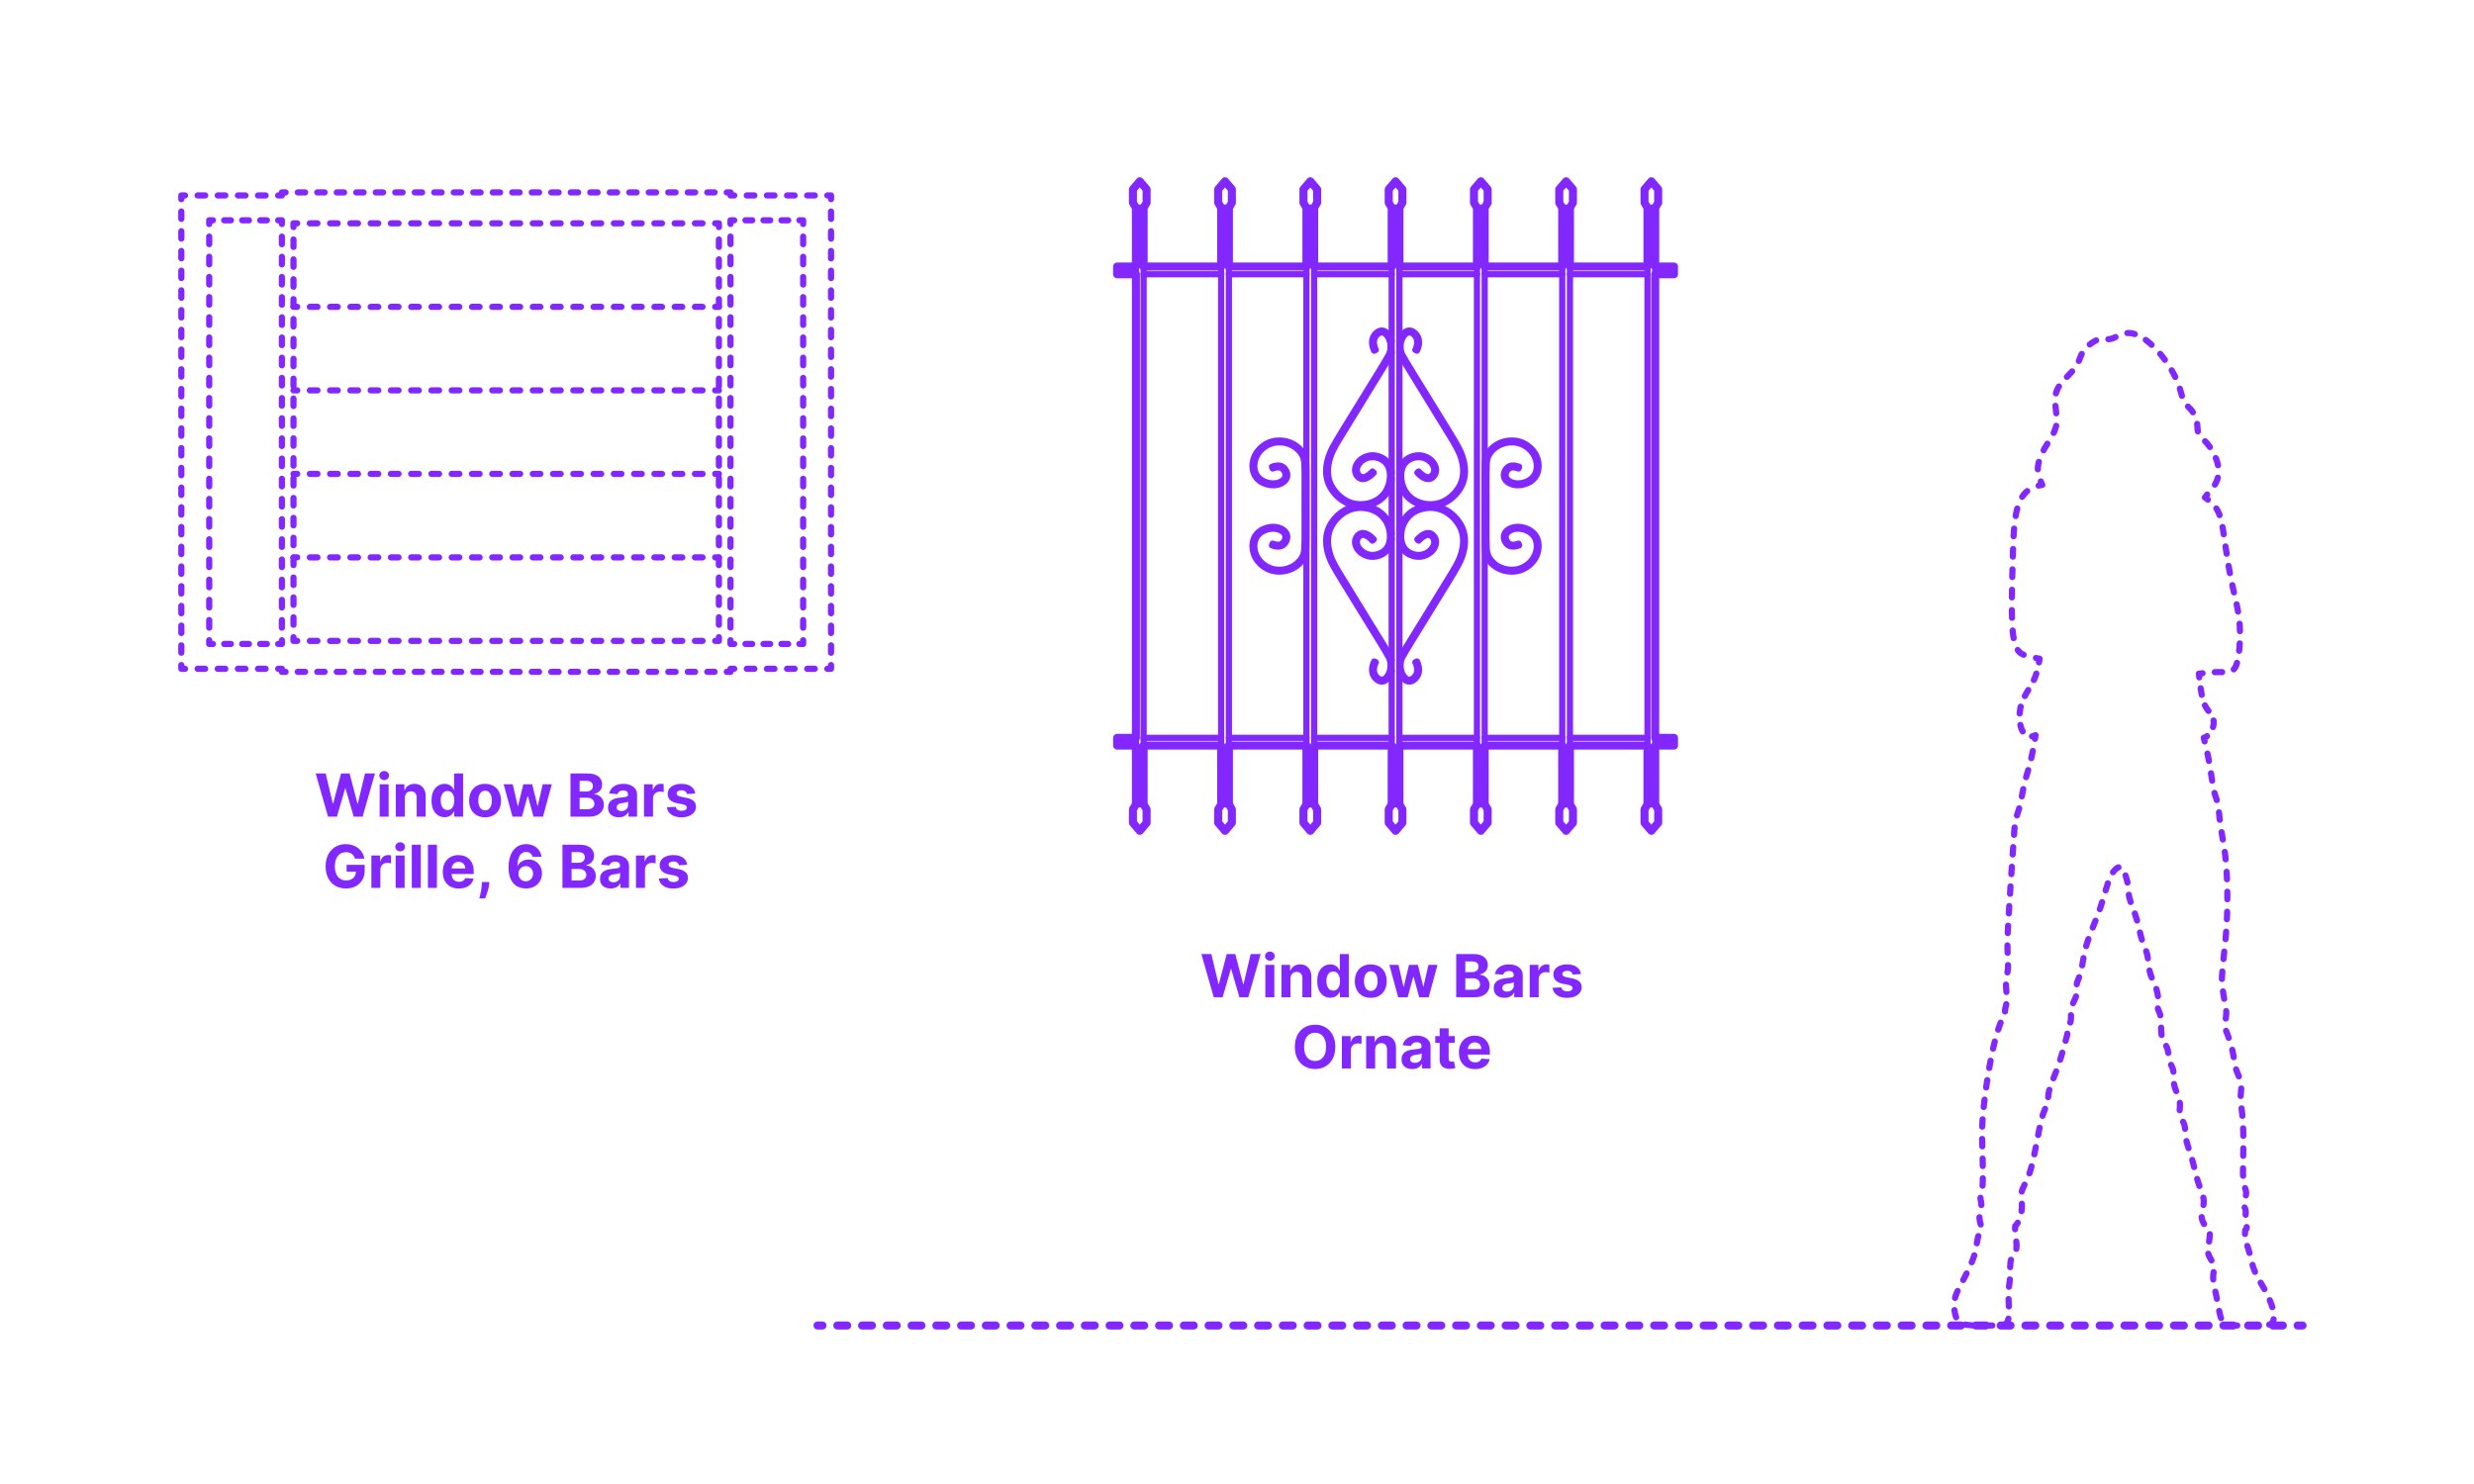 <?xml version="1.0" encoding="utf-8"?>
<!-- Generator: Adobe Illustrator 27.4.1, SVG Export Plug-In . SVG Version: 6.00 Build 0)  -->
<!DOCTYPE svg PUBLIC "-//W3C//DTD SVG 1.1//EN" "http://www.w3.org/Graphics/SVG/1.1/DTD/svg11.dtd">
<svg version="1.1" xmlns:x="http://ns.adobe.com/Extensibility/1.0/" xmlns:i="http://ns.adobe.com/AdobeIllustrator/10.0/" xmlns:graph="http://ns.adobe.com/Graphs/1.0/"
	 xmlns="http://www.w3.org/2000/svg" xmlns:xlink="http://www.w3.org/1999/xlink" x="0px" y="0px" width="1000px" height="600px"
	 viewBox="0 0 1000 600" enable-background="new 0 0 1000 600" xml:space="preserve">
<g id="FILL-BACKGROUND">
	<rect x="0" y="0" fill="#FFFFFF" width="1000" height="600"/>
</g>
<g id="N-TEXT">
	<g id="MTEXT_00000036955291632330969290000000288405080823098045_">
		<g>
			<g>
				<g>
					<path fill="#8228FF" d="M132.595,330.187l-4.994-17.455h4.031l2.889,12.128h0.145l3.188-12.128h3.452l3.179,12.153h0.153
						l2.889-12.153h4.031l-4.995,17.455h-3.596l-3.324-11.412h-0.136l-3.315,11.412H132.595z"/>
					<path fill="#8228FF" d="M155.292,315.409c-0.54,0-1.003-0.179-1.389-0.537c-0.387-0.358-0.58-0.79-0.58-1.295
						c0-0.505,0.193-0.939,0.58-1.3c0.386-0.361,0.847-0.541,1.381-0.541c0.545,0,1.01,0.179,1.393,0.537
						c0.384,0.358,0.576,0.79,0.576,1.295c0,0.505-0.192,0.939-0.576,1.299C156.293,315.229,155.831,315.409,155.292,315.409z
						 M153.459,330.187v-13.091h3.631v13.091H153.459z"/>
					<path fill="#8228FF" d="M163.618,322.619v7.568h-3.631v-13.091h3.46v2.31h0.153c0.29-0.761,0.775-1.365,1.458-1.811
						c0.682-0.446,1.508-0.669,2.48-0.669c0.909,0,1.702,0.199,2.378,0.597c0.676,0.397,1.202,0.964,1.577,1.7
						s0.562,1.612,0.562,2.629v8.335h-3.631V322.5c0.006-0.801-0.199-1.428-0.613-1.879c-0.415-0.452-0.986-0.677-1.713-0.677
						c-0.489,0-0.919,0.105-1.291,0.315c-0.372,0.21-0.662,0.516-0.87,0.917C163.73,321.575,163.623,322.056,163.618,322.619z"/>
					<path fill="#8228FF" d="M179.734,330.4c-0.995,0-1.894-0.257-2.698-0.771s-1.44-1.273-1.909-2.276
						c-0.469-1.002-0.703-2.234-0.703-3.694c0-1.5,0.242-2.749,0.725-3.746c0.483-0.998,1.126-1.745,1.93-2.242
						c0.804-0.497,1.686-0.746,2.646-0.746c0.733,0,1.345,0.124,1.837,0.371c0.491,0.247,0.889,0.554,1.193,0.92
						c0.304,0.367,0.536,0.726,0.695,1.078h0.111v-6.562h3.622v17.455h-3.58v-2.097h-0.153c-0.17,0.364-0.411,0.723-0.72,1.078
						c-0.31,0.355-0.71,0.649-1.202,0.882C181.037,330.284,180.438,330.4,179.734,330.4z M180.885,327.511
						c0.585,0,1.081-0.16,1.487-0.481c0.406-0.321,0.719-0.771,0.938-1.351c0.219-0.58,0.328-1.259,0.328-2.037
						s-0.108-1.455-0.324-2.028c-0.216-0.574-0.528-1.017-0.938-1.33c-0.409-0.312-0.906-0.469-1.491-0.469
						c-0.597,0-1.1,0.162-1.509,0.486c-0.409,0.324-0.719,0.772-0.929,1.347c-0.21,0.574-0.315,1.238-0.315,1.994
						c0,0.761,0.106,1.433,0.32,2.016c0.213,0.583,0.522,1.037,0.929,1.364S180.288,327.511,180.885,327.511z"/>
					<path fill="#8228FF" d="M196.072,330.443c-1.324,0-2.467-0.283-3.431-0.848c-0.963-0.565-1.706-1.355-2.229-2.369
						c-0.523-1.015-0.784-2.192-0.784-3.533c0-1.353,0.261-2.536,0.784-3.55c0.522-1.014,1.266-1.804,2.229-2.37
						c0.963-0.565,2.106-0.848,3.431-0.848c1.324,0,2.467,0.283,3.43,0.848c0.963,0.565,1.706,1.355,2.229,2.37
						c0.522,1.014,0.784,2.197,0.784,3.55c0,1.341-0.261,2.518-0.784,3.533c-0.523,1.014-1.266,1.804-2.229,2.369
						C198.539,330.16,197.396,330.443,196.072,330.443z M196.089,327.63c0.602,0,1.105-0.172,1.508-0.516s0.709-0.814,0.916-1.411
						c0.208-0.597,0.312-1.275,0.312-2.037c0-0.761-0.104-1.44-0.312-2.037c-0.207-0.597-0.513-1.068-0.916-1.415
						c-0.403-0.346-0.906-0.52-1.508-0.52c-0.608,0-1.118,0.174-1.53,0.52c-0.412,0.347-0.722,0.818-0.929,1.415
						c-0.208,0.596-0.311,1.275-0.311,2.037c0,0.762,0.104,1.44,0.311,2.037s0.517,1.067,0.929,1.411
						C194.971,327.458,195.48,327.63,196.089,327.63z"/>
					<path fill="#8228FF" d="M207.143,330.187l-3.562-13.091h3.673l2.028,8.795h0.119l2.114-8.795h3.605l2.148,8.744h0.111
						l1.994-8.744h3.665l-3.554,13.091h-3.844l-2.25-8.233h-0.162l-2.25,8.233H207.143z"/>
					<path fill="#8228FF" d="M230.597,330.187v-17.455h6.989c1.284,0,2.355,0.19,3.213,0.571c0.858,0.38,1.503,0.907,1.935,1.581
						s0.648,1.448,0.648,2.323c0,0.682-0.137,1.28-0.409,1.794c-0.273,0.514-0.646,0.935-1.121,1.261
						c-0.475,0.327-1.016,0.558-1.624,0.695v0.17c0.665,0.028,1.288,0.216,1.871,0.562c0.582,0.347,1.055,0.831,1.419,1.453
						s0.545,1.362,0.545,2.22c0,0.926-0.229,1.751-0.686,2.476c-0.458,0.725-1.132,1.297-2.024,1.717
						c-0.892,0.421-1.992,0.631-3.298,0.631H230.597z M234.287,320.037h2.736c0.505,0,0.956-0.09,1.351-0.269
						c0.395-0.179,0.708-0.433,0.938-0.763s0.345-0.725,0.345-1.185c0-0.63-0.223-1.139-0.669-1.525
						c-0.446-0.386-1.078-0.58-1.896-0.58h-2.804V320.037z M234.287,327.17h3.008c1.028,0,1.778-0.197,2.25-0.592
						s0.708-0.922,0.708-1.581c0-0.483-0.117-0.909-0.35-1.278c-0.233-0.369-0.564-0.659-0.993-0.869
						c-0.429-0.21-0.939-0.315-1.53-0.315h-3.094V327.17z"/>
					<path fill="#8228FF" d="M250.122,330.434c-0.835,0-1.58-0.146-2.233-0.439s-1.169-0.727-1.547-1.304s-0.566-1.297-0.566-2.161
						c0-0.727,0.133-1.338,0.4-1.833c0.267-0.494,0.631-0.892,1.091-1.193c0.46-0.301,0.984-0.529,1.572-0.682
						c0.588-0.153,1.206-0.261,1.854-0.324c0.761-0.08,1.375-0.155,1.841-0.226c0.466-0.071,0.804-0.177,1.014-0.319
						c0.21-0.142,0.315-0.352,0.315-0.631v-0.051c0-0.54-0.169-0.958-0.507-1.253c-0.338-0.295-0.817-0.443-1.436-0.443
						c-0.653,0-1.173,0.144-1.56,0.431c-0.386,0.287-0.642,0.646-0.767,1.078l-3.358-0.273c0.17-0.795,0.506-1.484,1.006-2.067
						c0.5-0.582,1.146-1.031,1.939-1.347c0.792-0.315,1.711-0.473,2.757-0.473c0.728,0,1.425,0.085,2.092,0.255
						s1.262,0.435,1.781,0.793c0.52,0.358,0.931,0.817,1.231,1.376c0.301,0.56,0.452,1.229,0.452,2.007v8.83h-3.443v-1.815h-0.103
						c-0.21,0.409-0.491,0.769-0.844,1.078c-0.352,0.31-0.775,0.551-1.27,0.725C251.341,330.348,250.77,330.434,250.122,330.434z
						 M251.162,327.929c0.534,0,1.005-0.107,1.415-0.32s0.73-0.501,0.963-0.865c0.233-0.363,0.349-0.775,0.349-1.236v-1.389
						c-0.114,0.074-0.269,0.141-0.464,0.201c-0.196,0.06-0.417,0.113-0.661,0.162s-0.489,0.091-0.733,0.128s-0.466,0.07-0.665,0.098
						c-0.426,0.062-0.798,0.162-1.117,0.298c-0.318,0.136-0.565,0.319-0.741,0.549c-0.176,0.23-0.264,0.516-0.264,0.857
						c0,0.494,0.18,0.871,0.541,1.129C250.146,327.799,250.605,327.929,251.162,327.929z"/>
					<path fill="#8228FF" d="M260.315,330.187v-13.091h3.52v2.284h0.136c0.239-0.812,0.639-1.428,1.202-1.845
						c0.562-0.418,1.21-0.626,1.943-0.626c0.182,0,0.378,0.011,0.588,0.034c0.21,0.022,0.395,0.054,0.554,0.094v3.221
						c-0.17-0.051-0.406-0.096-0.708-0.136c-0.301-0.04-0.577-0.06-0.827-0.06c-0.534,0-1.01,0.115-1.428,0.345
						c-0.417,0.23-0.747,0.55-0.988,0.959c-0.242,0.409-0.362,0.88-0.362,1.415v7.406H260.315z"/>
					<path fill="#8228FF" d="M281.017,320.829l-3.324,0.205c-0.057-0.284-0.179-0.542-0.367-0.771s-0.433-0.415-0.737-0.554
						c-0.304-0.139-0.667-0.209-1.087-0.209c-0.562,0-1.037,0.118-1.423,0.354c-0.386,0.236-0.58,0.55-0.58,0.942
						c0,0.312,0.125,0.577,0.375,0.792c0.25,0.216,0.679,0.39,1.287,0.52l2.369,0.478c1.273,0.261,2.222,0.682,2.847,1.261
						s0.938,1.341,0.938,2.284c0,0.858-0.251,1.611-0.754,2.258c-0.502,0.648-1.19,1.152-2.062,1.513s-1.876,0.542-3.013,0.542
						c-1.733,0-3.112-0.362-4.138-1.087c-1.026-0.724-1.626-1.711-1.803-2.961l3.571-0.188c0.108,0.528,0.369,0.93,0.784,1.206
						c0.415,0.275,0.946,0.413,1.594,0.413c0.636,0,1.149-0.124,1.538-0.371s0.587-0.567,0.592-0.959
						c-0.005-0.33-0.145-0.601-0.417-0.814c-0.273-0.213-0.693-0.376-1.261-0.49l-2.267-0.452c-1.278-0.256-2.229-0.699-2.851-1.33
						c-0.622-0.631-0.933-1.435-0.933-2.412c0-0.841,0.229-1.565,0.686-2.173s1.102-1.077,1.935-1.406s1.808-0.494,2.928-0.494
						c1.653,0,2.956,0.349,3.908,1.048C280.302,318.673,280.857,319.625,281.017,320.829z"/>
					<path fill="#8228FF" d="M143.496,347.174c-0.119-0.415-0.287-0.783-0.503-1.104c-0.216-0.321-0.479-0.594-0.788-0.818
						c-0.31-0.225-0.662-0.396-1.057-0.516c-0.395-0.119-0.831-0.179-1.308-0.179c-0.892,0-1.675,0.222-2.348,0.665
						c-0.673,0.443-1.197,1.086-1.572,1.93s-0.562,1.874-0.562,3.09s0.185,2.25,0.554,3.102c0.369,0.853,0.892,1.501,1.568,1.947
						c0.676,0.446,1.475,0.669,2.395,0.669c0.835,0,1.55-0.149,2.144-0.448s1.048-0.72,1.364-1.266
						c0.315-0.545,0.473-1.19,0.473-1.935l0.75,0.111h-4.5v-2.778h7.304v2.199c0,1.534-0.324,2.851-0.972,3.95
						c-0.648,1.1-1.54,1.946-2.676,2.54s-2.438,0.891-3.903,0.891c-1.636,0-3.074-0.362-4.312-1.087
						c-1.239-0.724-2.203-1.755-2.894-3.094c-0.69-1.338-1.035-2.927-1.035-4.769c0-1.415,0.206-2.677,0.618-3.788
						s0.99-2.053,1.734-2.825c0.744-0.773,1.611-1.361,2.6-1.764c0.988-0.403,2.06-0.605,3.213-0.605
						c0.989,0,1.909,0.144,2.761,0.431c0.853,0.287,1.609,0.692,2.271,1.214c0.662,0.523,1.203,1.144,1.624,1.862
						s0.69,1.51,0.81,2.374H143.496z"/>
					<path fill="#8228FF" d="M150.109,358.987v-13.091h3.52v2.284h0.136c0.239-0.812,0.639-1.428,1.202-1.845
						c0.562-0.418,1.21-0.626,1.943-0.626c0.182,0,0.378,0.011,0.588,0.034c0.21,0.022,0.395,0.054,0.554,0.094v3.221
						c-0.17-0.051-0.406-0.096-0.708-0.136c-0.301-0.04-0.577-0.06-0.827-0.06c-0.534,0-1.01,0.115-1.428,0.345
						c-0.417,0.23-0.747,0.55-0.988,0.959c-0.242,0.409-0.362,0.88-0.362,1.415v7.406H150.109z"/>
					<path fill="#8228FF" d="M161.751,344.208c-0.54,0-1.003-0.179-1.389-0.537c-0.387-0.358-0.58-0.79-0.58-1.295
						c0-0.505,0.193-0.939,0.58-1.3c0.386-0.361,0.847-0.541,1.381-0.541c0.545,0,1.01,0.179,1.393,0.537
						c0.384,0.358,0.576,0.79,0.576,1.295c0,0.505-0.192,0.939-0.576,1.299C162.753,344.028,162.291,344.208,161.751,344.208z
						 M159.919,358.987v-13.091h3.631v13.091H159.919z"/>
					<path fill="#8228FF" d="M170.078,341.532v17.455h-3.631v-17.455H170.078z"/>
					<path fill="#8228FF" d="M176.606,341.532v17.455h-3.631v-17.455H176.606z"/>
					<path fill="#8228FF" d="M185.469,359.243c-1.346,0-2.504-0.274-3.473-0.823s-1.715-1.327-2.237-2.335
						c-0.523-1.009-0.784-2.203-0.784-3.584c0-1.347,0.261-2.528,0.784-3.545c0.522-1.017,1.26-1.81,2.211-2.378
						c0.952-0.568,2.07-0.852,3.354-0.852c0.863,0,1.669,0.138,2.416,0.413c0.747,0.276,1.4,0.689,1.96,1.24
						c0.56,0.551,0.996,1.243,1.308,2.075c0.312,0.833,0.469,1.806,0.469,2.919v0.997h-11.054v-2.25h7.637
						c0-0.522-0.114-0.985-0.341-1.389c-0.227-0.403-0.541-0.72-0.941-0.95c-0.401-0.23-0.865-0.345-1.394-0.345
						c-0.551,0-1.039,0.126-1.462,0.379s-0.754,0.591-0.993,1.014s-0.361,0.894-0.367,1.411v2.139c0,0.647,0.121,1.208,0.362,1.679
						c0.242,0.472,0.584,0.835,1.027,1.091c0.443,0.255,0.968,0.383,1.577,0.383c0.403,0,0.772-0.057,1.108-0.17
						c0.335-0.114,0.622-0.284,0.861-0.511c0.238-0.228,0.42-0.506,0.545-0.835l3.358,0.222c-0.17,0.807-0.519,1.51-1.044,2.109
						c-0.526,0.6-1.202,1.065-2.029,1.398C187.501,359.076,186.548,359.243,185.469,359.243z"/>
					<path fill="#8228FF" d="M197.793,356.601l-0.094,0.938c-0.074,0.75-0.215,1.499-0.422,2.246
						c-0.208,0.747-0.423,1.425-0.648,2.033s-0.405,1.085-0.541,1.432h-2.353c0.085-0.335,0.202-0.802,0.35-1.402
						c0.147-0.6,0.287-1.271,0.417-2.016c0.131-0.745,0.213-1.503,0.247-2.275l0.043-0.955H197.793z"/>
					<path fill="#8228FF" d="M212.529,359.226c-0.898-0.006-1.763-0.156-2.595-0.452c-0.833-0.295-1.578-0.776-2.237-1.44
						c-0.659-0.665-1.18-1.545-1.564-2.642c-0.383-1.097-0.575-2.443-0.575-4.04c0.005-1.466,0.175-2.777,0.507-3.933
						c0.333-1.156,0.81-2.138,1.432-2.944c0.622-0.807,1.368-1.422,2.237-1.845c0.869-0.423,1.844-0.635,2.923-0.635
						c1.165,0,2.193,0.226,3.085,0.678s1.609,1.064,2.152,1.836c0.542,0.773,0.871,1.64,0.984,2.6h-3.639
						c-0.142-0.608-0.44-1.085-0.895-1.432c-0.455-0.347-1.018-0.52-1.688-0.52c-1.137,0-1.999,0.494-2.587,1.483
						s-0.888,2.333-0.899,4.031h0.119c0.261-0.517,0.615-0.959,1.061-1.325c0.446-0.367,0.955-0.648,1.525-0.844
						c0.571-0.196,1.175-0.294,1.812-0.294c1.034,0,1.954,0.243,2.761,0.729c0.807,0.486,1.443,1.152,1.909,1.999
						c0.466,0.847,0.699,1.815,0.699,2.906c0,1.182-0.274,2.233-0.822,3.153c-0.549,0.92-1.312,1.641-2.293,2.161
						C214.962,358.974,213.824,359.231,212.529,359.226z M212.512,356.328c0.568,0,1.077-0.136,1.525-0.409
						c0.449-0.272,0.801-0.642,1.057-1.108c0.255-0.466,0.383-0.988,0.383-1.568s-0.126-1.1-0.379-1.56
						c-0.253-0.46-0.601-0.827-1.044-1.099c-0.443-0.273-0.949-0.409-1.517-0.409c-0.426,0-0.819,0.08-1.18,0.239
						s-0.676,0.38-0.946,0.665s-0.481,0.612-0.635,0.984s-0.23,0.769-0.23,1.189c0,0.562,0.129,1.077,0.388,1.542
						c0.258,0.466,0.611,0.838,1.057,1.117C211.437,356.188,211.943,356.328,212.512,356.328z"/>
					<path fill="#8228FF" d="M227.341,358.987v-17.455h6.989c1.284,0,2.355,0.19,3.213,0.571c0.858,0.38,1.503,0.907,1.935,1.581
						s0.648,1.448,0.648,2.323c0,0.682-0.137,1.28-0.409,1.794c-0.273,0.514-0.646,0.935-1.121,1.261
						c-0.475,0.327-1.016,0.558-1.624,0.695v0.17c0.665,0.028,1.288,0.216,1.871,0.562c0.582,0.347,1.055,0.831,1.419,1.453
						s0.545,1.362,0.545,2.22c0,0.926-0.229,1.751-0.686,2.476c-0.458,0.725-1.132,1.297-2.024,1.717
						c-0.892,0.421-1.992,0.631-3.298,0.631H227.341z M231.032,348.836h2.736c0.505,0,0.956-0.09,1.351-0.269
						c0.395-0.179,0.708-0.433,0.938-0.763s0.345-0.725,0.345-1.185c0-0.63-0.223-1.139-0.669-1.525
						c-0.446-0.386-1.078-0.58-1.896-0.58h-2.804V348.836z M231.032,355.97h3.008c1.028,0,1.778-0.197,2.25-0.592
						s0.708-0.922,0.708-1.581c0-0.483-0.117-0.909-0.35-1.278c-0.233-0.369-0.564-0.659-0.993-0.869
						c-0.429-0.21-0.939-0.315-1.53-0.315h-3.094V355.97z"/>
					<path fill="#8228FF" d="M246.866,359.234c-0.835,0-1.58-0.146-2.233-0.439s-1.169-0.727-1.547-1.304s-0.566-1.297-0.566-2.161
						c0-0.727,0.133-1.338,0.4-1.833c0.267-0.494,0.631-0.892,1.091-1.193c0.46-0.301,0.984-0.529,1.572-0.682
						c0.588-0.153,1.206-0.261,1.854-0.324c0.761-0.08,1.375-0.155,1.841-0.226c0.466-0.071,0.804-0.177,1.014-0.319
						c0.21-0.142,0.315-0.352,0.315-0.631v-0.051c0-0.54-0.169-0.958-0.507-1.253c-0.338-0.295-0.817-0.443-1.436-0.443
						c-0.653,0-1.173,0.144-1.56,0.431c-0.386,0.287-0.642,0.646-0.767,1.078l-3.358-0.273c0.17-0.795,0.506-1.484,1.006-2.067
						c0.5-0.582,1.146-1.031,1.939-1.347c0.792-0.315,1.711-0.473,2.757-0.473c0.728,0,1.425,0.085,2.092,0.255
						s1.262,0.435,1.781,0.793c0.52,0.358,0.931,0.817,1.231,1.376c0.301,0.56,0.452,1.229,0.452,2.007v8.83h-3.443v-1.815h-0.103
						c-0.21,0.409-0.491,0.769-0.844,1.078c-0.352,0.31-0.775,0.551-1.27,0.725C248.085,359.147,247.514,359.234,246.866,359.234z
						 M247.906,356.729c0.534,0,1.005-0.107,1.415-0.32s0.73-0.501,0.963-0.865c0.233-0.363,0.349-0.775,0.349-1.236v-1.389
						c-0.114,0.074-0.269,0.141-0.464,0.201c-0.196,0.06-0.417,0.113-0.661,0.162s-0.489,0.091-0.733,0.128s-0.466,0.07-0.665,0.098
						c-0.426,0.062-0.798,0.162-1.117,0.298c-0.318,0.136-0.565,0.319-0.741,0.549c-0.176,0.23-0.264,0.516-0.264,0.857
						c0,0.494,0.18,0.871,0.541,1.129C246.891,356.599,247.349,356.729,247.906,356.729z"/>
					<path fill="#8228FF" d="M257.06,358.987v-13.091h3.52v2.284h0.136c0.239-0.812,0.639-1.428,1.202-1.845
						c0.562-0.418,1.21-0.626,1.943-0.626c0.182,0,0.378,0.011,0.588,0.034c0.21,0.022,0.395,0.054,0.554,0.094v3.221
						c-0.17-0.051-0.406-0.096-0.708-0.136c-0.301-0.04-0.577-0.06-0.827-0.06c-0.534,0-1.01,0.115-1.428,0.345
						c-0.417,0.23-0.747,0.55-0.988,0.959c-0.242,0.409-0.362,0.88-0.362,1.415v7.406H257.06z"/>
					<path fill="#8228FF" d="M277.761,349.629l-3.324,0.205c-0.057-0.284-0.179-0.542-0.367-0.771s-0.433-0.415-0.737-0.554
						c-0.304-0.139-0.667-0.209-1.087-0.209c-0.562,0-1.037,0.118-1.423,0.354c-0.386,0.236-0.58,0.55-0.58,0.942
						c0,0.312,0.125,0.577,0.375,0.792c0.25,0.216,0.679,0.39,1.287,0.52l2.369,0.478c1.273,0.261,2.222,0.682,2.847,1.261
						s0.938,1.341,0.938,2.284c0,0.858-0.251,1.611-0.754,2.258c-0.502,0.648-1.19,1.152-2.062,1.513s-1.876,0.542-3.013,0.542
						c-1.733,0-3.112-0.362-4.138-1.087c-1.026-0.724-1.626-1.711-1.803-2.961l3.571-0.188c0.108,0.528,0.369,0.93,0.784,1.206
						c0.415,0.275,0.946,0.413,1.594,0.413c0.636,0,1.149-0.124,1.538-0.371s0.587-0.567,0.592-0.959
						c-0.005-0.33-0.145-0.601-0.417-0.814c-0.273-0.213-0.693-0.376-1.261-0.49l-2.267-0.452c-1.278-0.256-2.229-0.699-2.851-1.33
						c-0.622-0.631-0.933-1.435-0.933-2.412c0-0.841,0.229-1.565,0.686-2.173s1.102-1.077,1.935-1.406s1.808-0.494,2.928-0.494
						c1.653,0,2.956,0.349,3.908,1.048C277.046,347.473,277.602,348.424,277.761,349.629z"/>
				</g>
			</g>
		</g>
	</g>
	<g id="MTEXT_00000005231328283196879520000003951351755021618605_">
		<g>
			<g>
				<g>
					<path fill="#8228FF" d="M490.595,403.187l-4.994-17.455h4.031l2.889,12.128h0.145l3.188-12.128h3.452l3.179,12.153h0.153
						l2.889-12.153h4.031l-4.995,17.455h-3.596l-3.324-11.412h-0.136l-3.315,11.412H490.595z"/>
					<path fill="#8228FF" d="M513.292,388.409c-0.54,0-1.003-0.179-1.389-0.537c-0.387-0.358-0.58-0.79-0.58-1.295
						c0-0.505,0.193-0.939,0.58-1.3c0.386-0.361,0.847-0.541,1.381-0.541c0.545,0,1.01,0.179,1.393,0.537
						c0.384,0.358,0.576,0.79,0.576,1.295c0,0.505-0.192,0.939-0.576,1.299C514.293,388.229,513.831,388.409,513.292,388.409z
						 M511.459,403.187v-13.091h3.631v13.091H511.459z"/>
					<path fill="#8228FF" d="M521.618,395.619v7.568h-3.631v-13.091h3.46v2.31h0.153c0.29-0.761,0.775-1.365,1.458-1.811
						c0.682-0.446,1.508-0.669,2.48-0.669c0.909,0,1.702,0.199,2.378,0.597c0.676,0.397,1.202,0.964,1.577,1.7
						s0.562,1.612,0.562,2.629v8.335h-3.631V395.5c0.006-0.801-0.199-1.428-0.613-1.879c-0.415-0.452-0.986-0.677-1.713-0.677
						c-0.489,0-0.919,0.105-1.291,0.315c-0.372,0.21-0.662,0.516-0.87,0.917C521.73,394.575,521.623,395.056,521.618,395.619z"/>
					<path fill="#8228FF" d="M537.734,403.4c-0.995,0-1.894-0.257-2.698-0.771s-1.44-1.273-1.909-2.276
						c-0.469-1.002-0.703-2.234-0.703-3.694c0-1.5,0.242-2.749,0.725-3.746c0.483-0.998,1.126-1.745,1.93-2.242
						c0.804-0.497,1.686-0.746,2.646-0.746c0.733,0,1.345,0.124,1.837,0.371c0.491,0.247,0.889,0.554,1.193,0.92
						c0.304,0.367,0.536,0.726,0.695,1.078h0.111v-6.562h3.622v17.455h-3.58v-2.097h-0.153c-0.17,0.364-0.411,0.723-0.72,1.078
						c-0.31,0.355-0.71,0.649-1.202,0.882C539.037,403.284,538.438,403.4,537.734,403.4z M538.885,400.511
						c0.585,0,1.081-0.16,1.487-0.481c0.406-0.321,0.719-0.771,0.938-1.351c0.219-0.58,0.328-1.259,0.328-2.037
						s-0.108-1.455-0.324-2.028c-0.216-0.574-0.528-1.017-0.938-1.33c-0.409-0.312-0.906-0.469-1.491-0.469
						c-0.597,0-1.1,0.162-1.509,0.486c-0.409,0.324-0.719,0.772-0.929,1.347c-0.21,0.574-0.315,1.238-0.315,1.994
						c0,0.761,0.106,1.433,0.32,2.016c0.213,0.583,0.522,1.037,0.929,1.364S538.288,400.511,538.885,400.511z"/>
					<path fill="#8228FF" d="M554.072,403.443c-1.324,0-2.467-0.283-3.431-0.848c-0.963-0.565-1.706-1.355-2.229-2.369
						c-0.523-1.015-0.784-2.192-0.784-3.533c0-1.353,0.261-2.536,0.784-3.55c0.522-1.014,1.266-1.804,2.229-2.37
						c0.963-0.565,2.106-0.848,3.431-0.848c1.324,0,2.467,0.283,3.43,0.848c0.963,0.565,1.706,1.355,2.229,2.37
						c0.522,1.014,0.784,2.197,0.784,3.55c0,1.341-0.261,2.518-0.784,3.533c-0.523,1.014-1.266,1.804-2.229,2.369
						C556.539,403.16,555.396,403.443,554.072,403.443z M554.089,400.63c0.602,0,1.105-0.172,1.508-0.516s0.709-0.814,0.916-1.411
						c0.208-0.597,0.312-1.275,0.312-2.037c0-0.761-0.104-1.44-0.312-2.037c-0.207-0.597-0.513-1.068-0.916-1.415
						c-0.403-0.346-0.906-0.52-1.508-0.52c-0.608,0-1.118,0.174-1.53,0.52c-0.412,0.347-0.722,0.818-0.929,1.415
						c-0.208,0.596-0.311,1.275-0.311,2.037c0,0.762,0.104,1.44,0.311,2.037s0.517,1.067,0.929,1.411
						C552.971,400.458,553.48,400.63,554.089,400.63z"/>
					<path fill="#8228FF" d="M565.143,403.187l-3.562-13.091h3.673l2.028,8.795h0.119l2.114-8.795h3.605l2.148,8.744h0.111
						l1.994-8.744h3.665l-3.554,13.091h-3.844l-2.25-8.233h-0.162l-2.25,8.233H565.143z"/>
					<path fill="#8228FF" d="M588.597,403.187v-17.455h6.989c1.284,0,2.355,0.19,3.213,0.571c0.858,0.38,1.503,0.907,1.935,1.581
						s0.648,1.448,0.648,2.323c0,0.682-0.137,1.28-0.409,1.794c-0.273,0.514-0.646,0.935-1.121,1.261
						c-0.475,0.327-1.016,0.558-1.624,0.695v0.17c0.665,0.028,1.288,0.216,1.871,0.562c0.582,0.347,1.055,0.831,1.419,1.453
						s0.545,1.362,0.545,2.22c0,0.926-0.229,1.751-0.686,2.476c-0.458,0.725-1.132,1.297-2.024,1.717
						c-0.892,0.421-1.992,0.631-3.298,0.631H588.597z M592.287,393.037h2.736c0.505,0,0.956-0.09,1.351-0.269
						c0.395-0.179,0.708-0.433,0.938-0.763s0.345-0.725,0.345-1.185c0-0.63-0.223-1.139-0.669-1.525
						c-0.446-0.386-1.078-0.58-1.896-0.58h-2.804V393.037z M592.287,400.17h3.008c1.028,0,1.778-0.197,2.25-0.592
						s0.708-0.922,0.708-1.581c0-0.483-0.117-0.909-0.35-1.278c-0.233-0.369-0.564-0.659-0.993-0.869
						c-0.429-0.21-0.939-0.315-1.53-0.315h-3.094V400.17z"/>
					<path fill="#8228FF" d="M608.122,403.434c-0.835,0-1.58-0.146-2.233-0.439s-1.169-0.727-1.547-1.304s-0.566-1.297-0.566-2.161
						c0-0.727,0.133-1.338,0.4-1.833c0.267-0.494,0.631-0.892,1.091-1.193c0.46-0.301,0.984-0.529,1.572-0.682
						c0.588-0.153,1.206-0.261,1.854-0.324c0.761-0.08,1.375-0.155,1.841-0.226c0.466-0.071,0.804-0.177,1.014-0.319
						c0.21-0.142,0.315-0.352,0.315-0.631v-0.051c0-0.54-0.169-0.958-0.507-1.253c-0.338-0.295-0.817-0.443-1.436-0.443
						c-0.653,0-1.173,0.144-1.56,0.431c-0.386,0.287-0.642,0.646-0.767,1.078l-3.358-0.273c0.17-0.795,0.506-1.484,1.006-2.067
						c0.5-0.582,1.146-1.031,1.939-1.347c0.792-0.315,1.711-0.473,2.757-0.473c0.728,0,1.425,0.085,2.092,0.255
						s1.262,0.435,1.781,0.793c0.52,0.358,0.931,0.817,1.231,1.376c0.301,0.56,0.452,1.229,0.452,2.007v8.83h-3.443v-1.815h-0.103
						c-0.21,0.409-0.491,0.769-0.844,1.078c-0.352,0.31-0.775,0.551-1.27,0.725C609.341,403.348,608.77,403.434,608.122,403.434z
						 M609.162,400.929c0.534,0,1.005-0.107,1.415-0.32s0.73-0.501,0.963-0.865c0.233-0.363,0.349-0.775,0.349-1.236v-1.389
						c-0.114,0.074-0.269,0.141-0.464,0.201c-0.196,0.06-0.417,0.113-0.661,0.162s-0.489,0.091-0.733,0.128s-0.466,0.07-0.665,0.098
						c-0.426,0.062-0.798,0.162-1.117,0.298c-0.318,0.136-0.565,0.319-0.741,0.549c-0.176,0.23-0.264,0.516-0.264,0.857
						c0,0.494,0.18,0.871,0.541,1.129C608.146,400.799,608.605,400.929,609.162,400.929z"/>
					<path fill="#8228FF" d="M618.315,403.187v-13.091h3.52v2.284h0.136c0.239-0.812,0.639-1.428,1.202-1.845
						c0.562-0.418,1.21-0.626,1.943-0.626c0.182,0,0.378,0.011,0.588,0.034c0.21,0.022,0.395,0.054,0.554,0.094v3.221
						c-0.17-0.051-0.406-0.096-0.708-0.136c-0.301-0.04-0.577-0.06-0.827-0.06c-0.534,0-1.01,0.115-1.428,0.345
						c-0.417,0.23-0.747,0.55-0.988,0.959c-0.242,0.409-0.362,0.88-0.362,1.415v7.406H618.315z"/>
					<path fill="#8228FF" d="M639.017,393.829l-3.324,0.205c-0.057-0.284-0.179-0.542-0.367-0.771s-0.433-0.415-0.737-0.554
						c-0.304-0.139-0.667-0.209-1.087-0.209c-0.562,0-1.037,0.118-1.423,0.354c-0.386,0.236-0.58,0.55-0.58,0.942
						c0,0.312,0.125,0.577,0.375,0.792c0.25,0.216,0.679,0.39,1.287,0.52l2.369,0.478c1.273,0.261,2.222,0.682,2.847,1.261
						s0.938,1.341,0.938,2.284c0,0.858-0.251,1.611-0.754,2.258c-0.502,0.648-1.19,1.152-2.062,1.513s-1.876,0.542-3.013,0.542
						c-1.733,0-3.112-0.362-4.138-1.087c-1.026-0.724-1.626-1.711-1.803-2.961l3.571-0.188c0.108,0.528,0.369,0.93,0.784,1.206
						c0.415,0.275,0.946,0.413,1.594,0.413c0.636,0,1.149-0.124,1.538-0.371s0.587-0.567,0.592-0.959
						c-0.005-0.33-0.145-0.601-0.417-0.814c-0.273-0.213-0.693-0.376-1.261-0.49l-2.267-0.452c-1.278-0.256-2.229-0.699-2.851-1.33
						c-0.622-0.631-0.933-1.435-0.933-2.412c0-0.841,0.229-1.565,0.686-2.173s1.102-1.077,1.935-1.406s1.808-0.494,2.928-0.494
						c1.653,0,2.956,0.349,3.908,1.048C638.302,391.673,638.857,392.625,639.017,393.829z"/>
					<path fill="#8228FF" d="M539.732,423.26c0,1.903-0.359,3.522-1.078,4.858c-0.719,1.335-1.696,2.354-2.932,3.055
						s-2.624,1.053-4.164,1.053c-1.551,0-2.943-0.353-4.176-1.057c-1.233-0.704-2.208-1.724-2.923-3.06
						c-0.716-1.335-1.074-2.952-1.074-4.849c0-1.904,0.358-3.523,1.074-4.858c0.716-1.335,1.69-2.354,2.923-3.055
						s2.625-1.053,4.176-1.053c1.54,0,2.928,0.351,4.164,1.053s2.213,1.72,2.932,3.055
						C539.373,419.737,539.732,421.356,539.732,423.26z M535.991,423.26c0-1.233-0.183-2.273-0.55-3.12s-0.882-1.488-1.547-1.926
						c-0.665-0.437-1.443-0.656-2.335-0.656s-1.67,0.219-2.335,0.656c-0.665,0.438-1.181,1.08-1.547,1.926
						c-0.367,0.847-0.55,1.887-0.55,3.12s0.183,2.272,0.55,3.119c0.366,0.847,0.882,1.489,1.547,1.926
						c0.665,0.438,1.443,0.656,2.335,0.656s1.671-0.219,2.335-0.656s1.18-1.08,1.547-1.926S535.991,424.493,535.991,423.26z"/>
					<path fill="#8228FF" d="M542.392,431.987v-13.091h3.52v2.284h0.136c0.239-0.812,0.639-1.428,1.202-1.845
						c0.562-0.418,1.21-0.626,1.943-0.626c0.182,0,0.378,0.011,0.588,0.034c0.21,0.022,0.395,0.054,0.554,0.094v3.221
						c-0.17-0.051-0.406-0.096-0.708-0.136c-0.301-0.04-0.577-0.06-0.827-0.06c-0.534,0-1.01,0.115-1.428,0.345
						c-0.417,0.23-0.747,0.55-0.988,0.959c-0.242,0.409-0.362,0.88-0.362,1.415v7.406H542.392z"/>
					<path fill="#8228FF" d="M555.832,424.418v7.568h-3.631v-13.091h3.46v2.31h0.153c0.29-0.761,0.775-1.365,1.458-1.811
						c0.682-0.446,1.508-0.669,2.48-0.669c0.909,0,1.702,0.199,2.378,0.597c0.676,0.397,1.202,0.964,1.577,1.7
						s0.562,1.612,0.562,2.629v8.335h-3.631v-7.688c0.006-0.801-0.199-1.428-0.613-1.879c-0.415-0.452-0.986-0.677-1.713-0.677
						c-0.489,0-0.919,0.105-1.291,0.315c-0.372,0.21-0.662,0.516-0.87,0.917C555.944,423.375,555.837,423.856,555.832,424.418z"/>
					<path fill="#8228FF" d="M570.857,432.234c-0.835,0-1.58-0.146-2.233-0.439s-1.169-0.727-1.547-1.304s-0.566-1.297-0.566-2.161
						c0-0.727,0.133-1.338,0.4-1.833c0.267-0.494,0.631-0.892,1.091-1.193c0.46-0.301,0.984-0.529,1.572-0.682
						c0.588-0.153,1.206-0.261,1.854-0.324c0.761-0.08,1.375-0.155,1.841-0.226c0.466-0.071,0.804-0.177,1.014-0.319
						c0.21-0.142,0.315-0.352,0.315-0.631v-0.051c0-0.54-0.169-0.958-0.507-1.253c-0.338-0.295-0.817-0.443-1.436-0.443
						c-0.653,0-1.173,0.144-1.56,0.431c-0.386,0.287-0.642,0.646-0.767,1.078l-3.358-0.273c0.17-0.795,0.506-1.484,1.006-2.067
						c0.5-0.582,1.146-1.031,1.939-1.347c0.792-0.315,1.711-0.473,2.757-0.473c0.728,0,1.425,0.085,2.092,0.255
						s1.262,0.435,1.781,0.793c0.52,0.358,0.931,0.817,1.231,1.376c0.301,0.56,0.452,1.229,0.452,2.007v8.83h-3.443v-1.815h-0.103
						c-0.21,0.409-0.491,0.769-0.844,1.078c-0.352,0.31-0.775,0.551-1.27,0.725C572.076,432.147,571.505,432.234,570.857,432.234z
						 M571.897,429.729c0.534,0,1.005-0.107,1.415-0.32s0.73-0.501,0.963-0.865c0.233-0.363,0.349-0.775,0.349-1.236v-1.389
						c-0.114,0.074-0.269,0.141-0.464,0.201c-0.196,0.06-0.417,0.113-0.661,0.162s-0.489,0.091-0.733,0.128s-0.466,0.07-0.665,0.098
						c-0.426,0.062-0.798,0.162-1.117,0.298c-0.318,0.136-0.565,0.319-0.741,0.549c-0.176,0.23-0.264,0.516-0.264,0.857
						c0,0.494,0.18,0.871,0.541,1.129C570.881,429.599,571.34,429.729,571.897,429.729z"/>
					<path fill="#8228FF" d="M588.013,418.896v2.727h-7.884v-2.727H588.013z M581.919,415.76h3.63v12.204
						c0,0.335,0.051,0.596,0.153,0.78c0.103,0.185,0.246,0.314,0.431,0.388s0.399,0.111,0.644,0.111c0.17,0,0.341-0.016,0.511-0.047
						s0.301-0.056,0.392-0.073l0.571,2.702c-0.182,0.057-0.438,0.124-0.767,0.201c-0.33,0.077-0.73,0.124-1.202,0.141
						c-0.875,0.034-1.641-0.083-2.297-0.35s-1.166-0.682-1.53-1.244s-0.542-1.273-0.537-2.131V415.76z"/>
					<path fill="#8228FF" d="M596.203,432.243c-1.346,0-2.504-0.274-3.473-0.823s-1.715-1.327-2.237-2.335
						c-0.523-1.009-0.784-2.203-0.784-3.584c0-1.347,0.261-2.528,0.784-3.545c0.522-1.017,1.26-1.81,2.211-2.378
						c0.952-0.568,2.07-0.852,3.354-0.852c0.863,0,1.669,0.138,2.416,0.413c0.747,0.276,1.4,0.689,1.96,1.24
						c0.56,0.551,0.996,1.243,1.308,2.075c0.312,0.833,0.469,1.806,0.469,2.919v0.997h-11.054v-2.25h7.637
						c0-0.522-0.114-0.985-0.341-1.389c-0.227-0.403-0.541-0.72-0.941-0.95c-0.401-0.23-0.865-0.345-1.394-0.345
						c-0.551,0-1.039,0.126-1.462,0.379s-0.754,0.591-0.993,1.014s-0.361,0.894-0.367,1.411v2.139c0,0.647,0.121,1.208,0.362,1.679
						c0.242,0.472,0.584,0.835,1.027,1.091c0.443,0.255,0.968,0.383,1.577,0.383c0.403,0,0.772-0.057,1.108-0.17
						c0.335-0.114,0.622-0.284,0.861-0.511c0.238-0.228,0.42-0.506,0.545-0.835l3.358,0.222c-0.17,0.807-0.519,1.51-1.044,2.109
						c-0.526,0.6-1.202,1.065-2.029,1.398C598.236,432.076,597.283,432.243,596.203,432.243z"/>
				</g>
			</g>
		</g>
	</g>
</g>
<g id="N-DIMENSIONS">
</g>
<g id="_x32_D_x24_AG-DIAGRAM">
	<g id="POLYLINE_00000081624905498825057590000015199814126164732606_">
		<g>
			<g>
				
					<line fill="none" stroke="#8228FF" stroke-width="3.25" stroke-linecap="round" stroke-linejoin="round" x1="330.44" y1="535.916" x2="332.44" y2="535.916"/>
				
					<line fill="none" stroke="#8228FF" stroke-width="3.25" stroke-linecap="round" stroke-linejoin="round" stroke-dasharray="4.002,6.003" x1="338.443" y1="535.916" x2="925.705" y2="535.916"/>
				
					<line fill="none" stroke="#8228FF" stroke-width="3.25" stroke-linecap="round" stroke-linejoin="round" x1="928.706" y1="535.916" x2="930.706" y2="535.916"/>
			</g>
		</g>
	</g>
</g>
<g id="_x32_D_x24_AG-DETAILS-DIAGRAM">
	<g id="POLYLINE_00000176757804738456836780000016238970107714870182_">
		<g>
			<g>
				
					<line fill="none" stroke="#8228FF" stroke-width="2.5" stroke-linecap="round" stroke-linejoin="round" x1="118.627" y1="124.062" x2="120.127" y2="124.062"/>
				
					<line fill="none" stroke="#8228FF" stroke-width="2.5" stroke-linecap="round" stroke-linejoin="round" stroke-dasharray="3.072,5.12" x1="125.246" y1="124.062" x2="286.518" y2="124.062"/>
				
					<line fill="none" stroke="#8228FF" stroke-width="2.5" stroke-linecap="round" stroke-linejoin="round" x1="289.078" y1="124.062" x2="290.578" y2="124.062"/>
			</g>
		</g>
	</g>
	<g id="POLYLINE_00000156563926303116573580000017788806647485967257_">
		<g>
			<g>
				
					<line fill="none" stroke="#8228FF" stroke-width="2.5" stroke-linecap="round" stroke-linejoin="round" x1="118.627" y1="157.827" x2="120.127" y2="157.827"/>
				
					<line fill="none" stroke="#8228FF" stroke-width="2.5" stroke-linecap="round" stroke-linejoin="round" stroke-dasharray="3.072,5.12" x1="125.246" y1="157.827" x2="286.518" y2="157.827"/>
				
					<line fill="none" stroke="#8228FF" stroke-width="2.5" stroke-linecap="round" stroke-linejoin="round" x1="289.078" y1="157.827" x2="290.578" y2="157.827"/>
			</g>
		</g>
	</g>
	<g id="POLYLINE_00000123426748466386049330000007872398049798728879_">
		<g>
			<g>
				
					<line fill="none" stroke="#8228FF" stroke-width="2.5" stroke-linecap="round" stroke-linejoin="round" x1="118.627" y1="191.592" x2="120.127" y2="191.592"/>
				
					<line fill="none" stroke="#8228FF" stroke-width="2.5" stroke-linecap="round" stroke-linejoin="round" stroke-dasharray="3.072,5.12" x1="125.246" y1="191.592" x2="286.518" y2="191.592"/>
				
					<line fill="none" stroke="#8228FF" stroke-width="2.5" stroke-linecap="round" stroke-linejoin="round" x1="289.078" y1="191.592" x2="290.578" y2="191.592"/>
			</g>
		</g>
	</g>
	<g id="POLYLINE_00000160872748260120956660000006102159548456115886_">
		<g>
			<g>
				
					<line fill="none" stroke="#8228FF" stroke-width="2.5" stroke-linecap="round" stroke-linejoin="round" x1="118.627" y1="225.357" x2="120.127" y2="225.357"/>
				
					<line fill="none" stroke="#8228FF" stroke-width="2.5" stroke-linecap="round" stroke-linejoin="round" stroke-dasharray="3.072,5.12" x1="125.246" y1="225.357" x2="286.518" y2="225.357"/>
				
					<line fill="none" stroke="#8228FF" stroke-width="2.5" stroke-linecap="round" stroke-linejoin="round" x1="289.078" y1="225.357" x2="290.578" y2="225.357"/>
			</g>
		</g>
	</g>
	<g id="POLYLINE_00000161610766631335807700000007677906584236019361_">
		<g>
			<g>
				<polyline fill="none" stroke="#8228FF" stroke-width="2.5" stroke-linecap="round" stroke-linejoin="round" points="
					290.578,91.797 290.578,90.297 289.078,90.297 				"/>
				
					<line fill="none" stroke="#8228FF" stroke-width="2.5" stroke-linecap="round" stroke-linejoin="round" stroke-dasharray="3.072,5.12" x1="283.958" y1="90.297" x2="122.686" y2="90.297"/>
				<polyline fill="none" stroke="#8228FF" stroke-width="2.5" stroke-linecap="round" stroke-linejoin="round" points="
					120.127,90.297 118.627,90.297 118.627,91.797 				"/>
				
					<line fill="none" stroke="#8228FF" stroke-width="2.5" stroke-linecap="round" stroke-linejoin="round" stroke-dasharray="3.015,5.025" x1="118.627" y1="96.822" x2="118.627" y2="255.109"/>
				<polyline fill="none" stroke="#8228FF" stroke-width="2.5" stroke-linecap="round" stroke-linejoin="round" points="
					118.627,257.622 118.627,259.122 120.127,259.122 				"/>
				
					<line fill="none" stroke="#8228FF" stroke-width="2.5" stroke-linecap="round" stroke-linejoin="round" stroke-dasharray="3.072,5.12" x1="125.246" y1="259.122" x2="286.518" y2="259.122"/>
				<polyline fill="none" stroke="#8228FF" stroke-width="2.5" stroke-linecap="round" stroke-linejoin="round" points="
					289.078,259.122 290.578,259.122 290.578,257.622 				"/>
				
					<line fill="none" stroke="#8228FF" stroke-width="2.5" stroke-linecap="round" stroke-linejoin="round" stroke-dasharray="3.015,5.025" x1="290.578" y1="252.597" x2="290.578" y2="94.31"/>
			</g>
		</g>
	</g>
	<g id="POLYLINE_00000087414269874605187520000003260973447495994534_">
		<g>
			<g>
				<polyline fill="none" stroke="#8228FF" stroke-width="2.5" stroke-linecap="round" stroke-linejoin="round" points="
					113.937,258.853 113.937,259.122 113.937,260.353 112.437,260.353 				"/>
				
					<line fill="none" stroke="#8228FF" stroke-width="2.5" stroke-linecap="round" stroke-linejoin="round" stroke-dasharray="2.728,4.546" x1="107.891" y1="260.353" x2="88.342" y2="260.353"/>
				<polyline fill="none" stroke="#8228FF" stroke-width="2.5" stroke-linecap="round" stroke-linejoin="round" points="
					86.069,260.353 84.569,260.353 84.569,258.853 				"/>
				
					<line fill="none" stroke="#8228FF" stroke-width="2.5" stroke-linecap="round" stroke-linejoin="round" stroke-dasharray="3.06,5.1" x1="84.569" y1="253.753" x2="84.569" y2="93.116"/>
				<polyline fill="none" stroke="#8228FF" stroke-width="2.5" stroke-linecap="round" stroke-linejoin="round" points="
					84.569,90.566 84.569,89.066 86.069,89.066 				"/>
				
					<line fill="none" stroke="#8228FF" stroke-width="2.5" stroke-linecap="round" stroke-linejoin="round" stroke-dasharray="2.728,4.546" x1="90.615" y1="89.066" x2="110.164" y2="89.066"/>
				<polyline fill="none" stroke="#8228FF" stroke-width="2.5" stroke-linecap="round" stroke-linejoin="round" points="
					112.437,89.066 113.937,89.066 113.937,90.297 113.937,90.566 				"/>
				
					<line fill="none" stroke="#8228FF" stroke-width="2.5" stroke-linecap="round" stroke-linejoin="round" stroke-dasharray="3.06,5.1" x1="113.937" y1="95.666" x2="113.937" y2="256.303"/>
			</g>
		</g>
	</g>
	<g id="POLYLINE_00000153704150213783928800000014840978176586954911_">
		<g>
			<g>
				<polyline fill="none" stroke="#8228FF" stroke-width="2.5" stroke-linecap="round" stroke-linejoin="round" points="
					295.267,90.566 295.267,90.297 295.267,89.066 296.767,89.066 				"/>
				
					<line fill="none" stroke="#8228FF" stroke-width="2.5" stroke-linecap="round" stroke-linejoin="round" stroke-dasharray="2.728,4.546" x1="301.314" y1="89.066" x2="320.863" y2="89.066"/>
				<polyline fill="none" stroke="#8228FF" stroke-width="2.5" stroke-linecap="round" stroke-linejoin="round" points="
					323.136,89.066 324.636,89.066 324.636,90.566 				"/>
				
					<line fill="none" stroke="#8228FF" stroke-width="2.5" stroke-linecap="round" stroke-linejoin="round" stroke-dasharray="3.06,5.1" x1="324.636" y1="95.666" x2="324.636" y2="256.303"/>
				<polyline fill="none" stroke="#8228FF" stroke-width="2.5" stroke-linecap="round" stroke-linejoin="round" points="
					324.636,258.853 324.636,260.353 323.136,260.353 				"/>
				
					<line fill="none" stroke="#8228FF" stroke-width="2.5" stroke-linecap="round" stroke-linejoin="round" stroke-dasharray="2.728,4.546" x1="318.589" y1="260.353" x2="299.041" y2="260.353"/>
				<polyline fill="none" stroke="#8228FF" stroke-width="2.5" stroke-linecap="round" stroke-linejoin="round" points="
					296.767,260.353 295.267,260.353 295.267,259.122 295.267,258.853 				"/>
				
					<line fill="none" stroke="#8228FF" stroke-width="2.5" stroke-linecap="round" stroke-linejoin="round" stroke-dasharray="3.06,5.1" x1="295.267" y1="253.753" x2="295.267" y2="93.116"/>
			</g>
		</g>
	</g>
	<g id="POLYLINE_00000008855681430516179370000009975980622812798602_">
		<g>
			<g>
				<polyline fill="none" stroke="#8228FF" stroke-width="2.5" stroke-linecap="round" stroke-linejoin="round" points="
					296.767,79.022 295.267,79.022 295.267,77.792 293.767,77.792 				"/>
				
					<line fill="none" stroke="#8228FF" stroke-width="2.5" stroke-linecap="round" stroke-linejoin="round" stroke-dasharray="2.956,4.926" x1="288.841" y1="77.792" x2="117.9" y2="77.792"/>
				<polyline fill="none" stroke="#8228FF" stroke-width="2.5" stroke-linecap="round" stroke-linejoin="round" points="
					115.437,77.792 113.937,77.792 113.937,79.022 112.437,79.022 				"/>
				
					<line fill="none" stroke="#8228FF" stroke-width="2.5" stroke-linecap="round" stroke-linejoin="round" stroke-dasharray="3.052,5.087" x1="107.35" y1="79.022" x2="77.337" y2="79.022"/>
				<polyline fill="none" stroke="#8228FF" stroke-width="2.5" stroke-linecap="round" stroke-linejoin="round" points="
					74.794,79.022 73.294,79.022 73.294,80.522 				"/>
				
					<line fill="none" stroke="#8228FF" stroke-width="2.5" stroke-linecap="round" stroke-linejoin="round" stroke-dasharray="2.99,4.983" x1="73.294" y1="85.506" x2="73.294" y2="266.405"/>
				<polyline fill="none" stroke="#8228FF" stroke-width="2.5" stroke-linecap="round" stroke-linejoin="round" points="
					73.294,268.897 73.294,270.397 74.794,270.397 				"/>
				
					<line fill="none" stroke="#8228FF" stroke-width="2.5" stroke-linecap="round" stroke-linejoin="round" stroke-dasharray="3.052,5.087" x1="79.881" y1="270.397" x2="109.894" y2="270.397"/>
				<polyline fill="none" stroke="#8228FF" stroke-width="2.5" stroke-linecap="round" stroke-linejoin="round" points="
					112.437,270.397 113.937,270.397 113.937,271.627 115.437,271.627 				"/>
				
					<line fill="none" stroke="#8228FF" stroke-width="2.5" stroke-linecap="round" stroke-linejoin="round" stroke-dasharray="2.956,4.926" x1="120.363" y1="271.627" x2="291.304" y2="271.627"/>
				<polyline fill="none" stroke="#8228FF" stroke-width="2.5" stroke-linecap="round" stroke-linejoin="round" points="
					293.767,271.627 295.267,271.627 295.267,270.397 296.767,270.397 				"/>
				
					<line fill="none" stroke="#8228FF" stroke-width="2.5" stroke-linecap="round" stroke-linejoin="round" stroke-dasharray="3.052,5.087" x1="301.854" y1="270.397" x2="331.867" y2="270.397"/>
				<polyline fill="none" stroke="#8228FF" stroke-width="2.5" stroke-linecap="round" stroke-linejoin="round" points="
					334.41,270.397 335.91,270.397 335.91,268.897 				"/>
				
					<line fill="none" stroke="#8228FF" stroke-width="2.5" stroke-linecap="round" stroke-linejoin="round" stroke-dasharray="2.99,4.983" x1="335.91" y1="263.913" x2="335.91" y2="83.014"/>
				<polyline fill="none" stroke="#8228FF" stroke-width="2.5" stroke-linecap="round" stroke-linejoin="round" points="
					335.91,80.522 335.91,79.022 334.41,79.022 				"/>
				
					<line fill="none" stroke="#8228FF" stroke-width="2.5" stroke-linecap="round" stroke-linejoin="round" stroke-dasharray="3.052,5.087" x1="329.323" y1="79.022" x2="299.311" y2="79.022"/>
			</g>
		</g>
	</g>
	<g id="POLYLINE_00000098184919895405634380000001419031851432028583_">
		<g>
			<g>
				<path fill="none" stroke="#8228FF" stroke-width="2.5" stroke-linecap="round" stroke-linejoin="round" d="M907.428,498.903
					c0.017-0.511,0.049-1.021,0.07-1.499c0.218-0.176,0.422-0.386,0.533-0.646c0.081-0.204,0.098-0.428,0.091-0.646"/>
				
					<path fill="none" stroke="#8228FF" stroke-width="2.5" stroke-linecap="round" stroke-linejoin="round" stroke-dasharray="3.03,5.05" d="
					M907.69,491.147c0.025-0.265,0.045-0.524,0.052-0.77c0.014-0.441,0.002-0.892-0.121-1.318c-0.185-0.671-0.658-1.288-0.692-2
					c-0.018-0.321,0.033-0.645,0.1-0.958c0.221-1.001,0.651-2.035,0.82-3.047c0.09-0.516,0.073-1.05-0.041-1.561
					c-0.2-0.887-0.595-1.785-0.783-2.676c-0.318-1.462-0.37-2.998-0.403-4.49c0.016-7.064,0.393-14.887-0.134-21.958
					c-0.135-2.55-0.739-5.664-0.821-8.189c-0.05-1.78,0.368-3.744,0.229-5.523c-0.076-1.119-0.438-2.199-0.849-3.234l-0.886-2.16
					c-0.47-1.158-0.772-2.391-0.965-3.623c-0.209-1.378-0.502-3.536-0.824-4.866c-0.462-2.021-1.073-4.043-1.801-5.983
					c-0.304-0.8-0.859-2.122-1.1-2.925c-0.067-0.227-0.127-0.462-0.155-0.697c-0.052-0.533,0.047-1.221,0.109-1.759
					c0.168-1.226,0.443-2.781,0.44-4.009c0.006-0.747-0.091-1.503-0.221-2.238l-0.532-2.746l-0.186-1.071
					c-0.281-2.018-0.855-4.777-0.844-6.795c-0.012-3.76,1.22-13.69,1.555-17.562c0.525-5.898,0.704-12.035,0.658-17.957
					c-0.059-6.215-0.371-12.612-1.347-18.754c-0.449-2.801-1.493-8.518-1.777-11.265c-0.136-1.259-0.372-4.216-0.602-5.418
					c-0.122-0.7-0.311-1.403-0.531-2.078c-0.307-0.918-0.753-2.156-0.986-3.083c-0.282-1.083-0.5-2.258-0.686-3.363l-1.016-6.658
					c-0.442-2.713-0.999-5.475-1.631-8.195"/>
				<path fill="none" stroke="#8228FF" stroke-width="2.5" stroke-linecap="round" stroke-linejoin="round" d="M891.126,299.768
					c-0.122-0.487-0.246-0.971-0.372-1.453c0.433-0.098,0.829-0.322,1.183-0.585c0.046-0.035,0.092-0.07,0.137-0.106"/>
				
					<path fill="none" stroke="#8228FF" stroke-width="2.5" stroke-linecap="round" stroke-linejoin="round" stroke-dasharray="2.672,4.453" d="
					M894.503,293.954c0.291-0.949,0.38-1.952,0.178-2.935c-0.35-1.858-1.841-3.189-2.817-4.735
					c-0.456-0.696-0.829-1.451-1.107-2.235c-0.585-1.64-0.897-3.391-1.149-5.11c-0.092-0.707-0.232-1.766-0.374-2.864"/>
				<path fill="none" stroke="#8228FF" stroke-width="2.5" stroke-linecap="round" stroke-linejoin="round" d="M888.958,273.871
					c-0.068-0.573-0.126-1.089-0.165-1.489c0.48-0.061,0.979-0.122,1.489-0.182"/>
				
					<path fill="none" stroke="#8228FF" stroke-width="2.5" stroke-linecap="round" stroke-linejoin="round" stroke-dasharray="2.981,4.967" d="
					M895.232,271.764c0.503-0.023,0.996-0.036,1.47-0.037c1.391-0.023,3.019,0.17,4.385-0.127c0.72-0.151,1.379-0.475,1.87-1.033
					c0.453-0.503,0.764-1.119,1.006-1.747c0.392-1.034,0.614-2.139,0.793-3.227c0.64-4.152,0.804-8.432,0.559-12.624
					c-0.337-6.478-2.452-13.219-3.672-19.567c-1.202-6.04-2.226-13.59-3.165-19.708c-0.206-1.2-0.453-2.502-0.767-3.68
					c-0.4-1.498-0.929-2.994-1.766-4.308c-0.468-0.745-1.025-1.421-1.639-2.046"/>
				<path fill="none" stroke="#8228FF" stroke-width="2.5" stroke-linecap="round" stroke-linejoin="round" d="M892.441,202.017
					c-0.396-0.308-0.8-0.603-1.207-0.889c0.278-0.405,0.585-0.801,0.907-1.194"/>
				
					<path fill="none" stroke="#8228FF" stroke-width="2.5" stroke-linecap="round" stroke-linejoin="round" stroke-dasharray="3.045,5.075" d="
					M895.271,195.944c0.059-0.099,0.115-0.2,0.17-0.301c0.874-1.564,1.347-3.352,1.338-5.145c0.001-1.625-0.372-3.233-0.932-4.752
					c-0.903-2.401-2.195-4.688-3.87-6.636c-0.395-0.453-0.841-0.885-1.291-1.283c-0.502-0.448-1.105-0.936-1.519-1.459
					c-0.42-0.517-0.641-1.114-0.755-1.763c-0.25-1.447-0.193-3.029-0.497-4.468c-0.366-1.827-1.388-3.462-2.614-4.839
					c-0.417-0.476-0.948-0.962-1.419-1.389c-0.366-0.336-0.71-0.709-0.958-1.142c-0.169-0.29-0.303-0.606-0.422-0.92
					c-0.353-0.939-0.887-2.982-1.172-3.966c-0.666-2.344-1.603-4.64-2.753-6.787c-1.446-2.718-3.186-5.316-5.134-7.699
					c-1.761-2.139-3.729-4.165-5.951-5.828c-1.254-0.931-2.608-1.759-4.072-2.313c-1.043-0.392-2.157-0.643-3.276-0.612
					c-1.279,0.03-2.507,0.48-3.659,1.004c-1.12,0.494-2.505,1.311-3.713,1.459c-0.74,0.088-1.529-0.073-2.266-0.142
					c-0.789-0.08-1.554,0.008-2.302,0.273c-1.097,0.38-2.112,0.98-3.047,1.662c-0.988,0.729-1.904,1.573-2.664,2.539
					c-0.949,1.173-1.499,2.648-2.03,4.045c-0.428,1.118-0.94,2.227-1.659,3.189c-2.048,2.698-4.957,4.89-6.721,7.81
					c-0.41,0.678-0.758,1.402-0.987,2.161c-0.267,0.878-0.382,1.802-0.408,2.717c-0.108,3.28,0.944,6.688,0.567,9.967
					c-0.27,2.185-1.31,4.186-2.438,6.044c-1.619,2.593-3.422,5.366-4.378,8.279c-0.505,1.51-0.836,3.107-0.753,4.706
					c0.029,0.653,0.15,1.296,0.326,1.924"/>
				<path fill="none" stroke="#8228FF" stroke-width="2.5" stroke-linecap="round" stroke-linejoin="round" d="M824.901,194.654
					c0.238,0.557,0.551,1.29,0.584,1.379c-0.492,0.081-0.983,0.182-1.468,0.306"/>
				
					<path fill="none" stroke="#8228FF" stroke-width="2.5" stroke-linecap="round" stroke-linejoin="round" stroke-dasharray="3.091,5.152" d="
					M819.408,198.558c-0.516,0.425-0.986,0.906-1.4,1.431c-1.702,2.17-2.534,4.883-3.086,7.549
					c-0.749,3.736-0.972,7.726-1.148,11.531c-0.235,10.246-0.878,22.72-0.448,32.925c0.11,2.154,0.272,4.375,0.677,6.494
					c0.281,1.409,0.655,2.838,1.4,4.079c0.385,0.638,0.903,1.198,1.524,1.612c0.974,0.656,2.132,0.982,3.26,1.262
					c0.076,0.018,0.153,0.036,0.231,0.054"/>
				<path fill="none" stroke="#8228FF" stroke-width="2.5" stroke-linecap="round" stroke-linejoin="round" d="M822.937,266.046
					c0.513,0.106,1.014,0.205,1.472,0.291c-0.083,0.489-0.168,0.983-0.257,1.478"/>
				
					<path fill="none" stroke="#8228FF" stroke-width="2.5" stroke-linecap="round" stroke-linejoin="round" stroke-dasharray="2.786,4.644" d="
					M823.097,272.339c-0.029,0.092-0.058,0.184-0.089,0.276c-0.457,1.428-1.095,2.81-1.844,4.108l-2.06,3.478
					c-0.774,1.348-1.499,2.762-1.981,4.242c-0.399,1.219-0.645,2.494-0.757,3.771c-0.134,1.556-0.081,3.139,0.22,4.673
					c0.229,1.134,0.59,2.266,1.226,3.24c0.321,0.485,0.72,0.931,1.215,1.243c0.027,0.017,0.054,0.034,0.081,0.05"/>
				<path fill="none" stroke="#8228FF" stroke-width="2.5" stroke-linecap="round" stroke-linejoin="round" d="M821.353,297.716
					c0.488-0.11,0.962-0.299,1.42-0.487c-0.076,0.492-0.153,0.986-0.233,1.482"/>
				
					<path fill="none" stroke="#8228FF" stroke-width="2.5" stroke-linecap="round" stroke-linejoin="round" stroke-dasharray="2.986,4.976" d="
					M821.67,303.61c-0.451,2.297-0.971,4.58-1.59,6.797c-0.566,1.941-1.512,4.976-1.941,6.893c-0.482,2.102-0.946,5.113-1.394,7.23
					c-0.204,0.972-0.462,1.975-0.766,2.919c-0.347,1.061-0.951,2.771-1.188,3.827c-0.349,1.487-0.488,3.091-0.602,4.615
					c-0.492,8.078-2.605,36.194-2.733,43.814c-0.098,2.938,0.036,6.429,0.193,9.377c0.053,1.365,0.042,2.77-0.246,4.111
					c-0.195,0.955-0.481,2.167-0.556,3.128c-0.088,0.973-0.041,1.99,0.021,2.965c0.096,1.499,0.39,3.99,0.28,5.467
					c-0.047,0.806-0.293,1.69-0.498,2.471c-0.222,0.818-0.21,1.755-0.256,2.597c-0.017,0.202-0.033,0.411-0.107,0.601
					c-0.023,0.06-0.06,0.117-0.105,0.164c-0.325,0.389-0.575,0.843-0.806,1.292c-0.868,1.746-1.496,3.66-2.074,5.52
					c-1.321,4.372-2.277,9.007-3.095,13.499c-0.923,5.187-1.773,11.036-2.357,16.269c-0.474,4.145-0.745,8.461-0.693,12.633
					c0.049,5.314,0.616,15.378,0.13,20.541c-0.071,0.672-0.189,1.352-0.371,2.003c-0.128,0.481-0.325,1.022-0.393,1.514
					c-0.061,0.417-0.007,0.842,0.065,1.254c0.149,0.805,0.34,1.686,0.291,2.505c-0.074,1.387-0.598,2.831-0.742,4.209
					c-0.039,0.369-0.04,0.747,0.001,1.116c0.047,0.496,0.217,1.138,0.328,1.625c0.101,0.446,0.225,0.901,0.469,1.293
					c-0.124,0.989-0.622,2.035-0.971,2.966c-0.42,1.085-0.671,2.248-0.849,3.396c-0.225,1.51-0.47,3.205-0.894,4.66
					c-0.416,1.475-1.01,2.957-1.621,4.363c-0.754,1.72-1.717,3.68-2.577,5.354c-0.811,1.631-2.308,4.264-3.002,5.912
					c-0.4,0.922-0.753,1.883-0.958,2.868c-0.393,1.84-0.224,3.755,0.156,5.583c0.237,1.165,0.582,2.383,1.433,3.256
					c0.933,0.975,2.317,1.285,3.606,1.472c1.302,0.184,2.707,0.211,4.023,0.224c1.18-0.021,8.737,0.061,9.747-0.054
					c0.612-0.066,1.241-0.224,1.728-0.619c0.643-0.512,0.902-1.339,1.057-2.116c0.181-0.94,0.221-1.92,0.229-2.876
					c0.012-2.075-0.239-4.68-0.239-6.756c-0.018-1.682,0.309-3.747,0.502-5.423c0.192-1.568,0.165-3.786,0.189-5.378
					c0.046-1.36,0.081-2.787,0.564-4.074c0.25-0.662,0.755-1.267,1.166-1.837c0.317-0.443,0.58-0.934,0.712-1.465
					c0.103-0.401,0.139-0.82,0.151-1.232c0.018-0.758-0.048-1.542-0.123-2.296c-0.186-1.876-0.59-4.206-0.423-6.081
					c0.364-0.339,0.663-0.748,0.922-1.17c0.361-0.584,0.665-1.216,0.906-1.859c1.016-2.701,1.03-5.667,0.677-8.499
					c-0.061-0.664-0.078-1.344,0.046-2.002c0.149-0.804,0.486-1.573,0.823-2.314c0.905-1.875,1.989-4.071,2.592-6.047
					c2.094-6.524,3.039-15.007,4.779-21.637c0.332-1.242,0.728-2.496,1.263-3.667c0.419-0.951,1.005-1.99,1.182-3.007
					c0.141-0.802,0.115-1.819,0.195-2.633c0.068-0.738,0.23-1.483,0.423-2.199c0.528-2.031,1.925-5.339,2.695-7.338
					c0.697-1.798,1.392-3.882,1.96-5.729c0.858-2.849,1.84-6.2,2.532-9.095c0.058-0.294,0.104-0.597,0.087-0.898
					c-0.011-0.23-0.075-0.455-0.171-0.663c-0.098-0.226-0.223-0.465-0.195-0.719c0.009-0.088,0.041-0.172,0.078-0.252
					c0.259-0.54,0.692-1.069,0.996-1.584c0.254-0.42,0.472-0.87,0.593-1.348c0.249-0.974,0.154-2.243,0.159-3.245
					c0-0.698,0.029-1.418,0.163-2.104c0.132-0.68,0.372-1.342,0.641-1.979c0.534-1.293,1.379-2.725,1.577-4.125
					c0.126-0.866-0.02-1.844-0.064-2.713c-0.031-0.547,0.011-1.104,0.165-1.632c0.262-0.934,0.828-2.048,1.141-2.963
					c0.369-1.031,0.593-2.133,0.793-3.209c0.485-2.826,0.998-6.282,1.842-8.986c1.125-3.812,3.256-8.683,4.682-12.427
					c1.438-3.663,2.809-9.014,4.049-12.774c0.329-0.953,0.703-1.924,1.16-2.823c0.582-1.122,1.301-2.227,2.324-2.993
					c0.266-0.191,0.559-0.355,0.878-0.438c0.271-0.07,0.56-0.075,0.831-0.005c0.386,0.096,0.725,0.349,0.931,0.688
					c0.163,0.26,0.27,0.557,0.367,0.847c0.376,1.216,1.013,2.965,1.285,4.192c0.161,0.681,0.258,1.393,0.323,2.09
					c0.122,1.405,0.219,3.241,0.558,4.599c0.389,1.733,1.59,4.66,2.203,6.357c1.189,3.175,1.747,6.719,2.657,9.978
					c0.493,1.805,1.427,3.699,2,5.479c0.786,2.401,0.802,5.214,1.288,7.68c0.177,0.935,0.482,1.851,0.871,2.718
					c0.605,1.321,1.365,2.807,1.765,4.204c0.478,1.594,0.823,3.253,0.859,4.921c0.019,0.688-0.094,1.436-0.183,2.118
					c-0.057,0.463-0.086,0.947,0.057,1.398c0.124,0.413,0.365,0.882,0.531,1.281c0.158,0.373,0.294,0.765,0.389,1.159
					c0.425,1.876,0.321,4.441,0.394,6.37c0.019,0.489,0.044,0.997,0.122,1.481c0.051,0.354,0.168,0.757,0.23,1.11
					c0.034,0.209-0.001,0.329-0.067,0.524c-0.045,0.136-0.055,0.281-0.007,0.418c0.149,0.416,0.727,1.073,0.991,1.449
					c0.454,0.616,0.874,1.274,1.13,1.999c0.444,1.228,0.531,2.754,0.714,4.042c0.104,0.784,0.284,1.568,0.621,2.287
					c0.344,0.769,0.822,1.549,1.046,2.366c0.305,1.106,0.188,2.487,0.204,3.628c0.006,0.893,0.062,1.803,0.266,2.674
					c0.302,1.334,1.002,2.933,1.497,4.217c0.34,0.901,0.666,1.836,0.783,2.796c0.126,0.953,0.006,2.13-0.055,3.093
					c-0.033,0.615-0.039,1.245,0.095,1.849c0.255,1.154,0.995,2.252,1.475,3.319c0.165,0.364,0.309,0.747,0.403,1.136
					c0.134,0.543,0.19,1.116,0.225,1.674l0.078,1.571c0.075,1.683,0.515,3.339,1.013,4.94c0.538,1.681,1.575,4.765,1.996,6.419
					c0.646,2.42,1.365,5.764,2.122,8.137c0.631,2.048,1.67,4.195,2.132,6.291c0.232,1.04,0.258,2.075,0.065,3.124
					c-0.228,1.353-0.724,2.765-0.763,4.144c-0.021,0.643,0.083,1.29,0.281,1.902c0.544,1.651,1.634,3.1,2.973,4.194
					c0.215,1.358,0.047,2.755-0.143,4.106c-0.167,1.122-0.492,2.564-0.533,3.691c-0.022,0.543,0.011,1.094,0.146,1.622
					c0.156,0.612,0.444,1.187,0.754,1.734c0.496,0.887,1.155,1.811,1.415,2.804c0.181,0.699,0.147,1.436,0.067,2.147l-0.202,1.609
					c-0.106,0.89-0.101,1.799,0.004,2.689c0.18,1.734,0.931,4.76,1.296,6.495c0.22,0.974,0.782,4.166,0.971,5.191
					c0.261,1.306,0.538,2.646,1.059,3.876c0.268,0.619,0.617,1.229,1.153,1.654c0.917,0.737,2.16,0.783,3.287,0.801
					c1.619-0.011,11.338,0.035,12.72-0.028c0.458-0.023,0.932-0.06,1.384-0.142c0.504-0.092,1.011-0.239,1.442-0.525
					c1.04-0.678,1.18-2.051,1.149-3.189c-0.062-1.623-0.489-3.219-1.021-4.746c-0.796-2.244-1.881-4.416-3.043-6.49
					c-1.192-2.095-2.774-4.611-3.685-6.823c-0.902-2.099-1.533-5.161-2.094-7.392c-0.168-0.653-0.372-1.367-0.596-2.002
					l-0.637-1.757c-0.164-0.469-0.313-0.95-0.419-1.438"/>
			</g>
		</g>
	</g>
</g>
<g id="_x32_D_x24_AG-BUILDINGS">
	<g id="POLYLINE_00000083087144476845984620000007311658866190729133_">
		
			<line fill="none" stroke="#8228FF" stroke-width="2.5" stroke-linecap="round" stroke-linejoin="round" stroke-miterlimit="10" x1="462.261" y1="107.758" x2="493.599" y2="107.758"/>
	</g>
	<g id="POLYLINE_00000170240943547910467690000011401556592997942417_">
		
			<polyline fill="none" stroke="#8228FF" stroke-width="2.5" stroke-linecap="round" stroke-linejoin="round" stroke-miterlimit="10" points="
			459.134,110.884 451.54,110.884 451.54,107.758 459.134,107.758 		"/>
	</g>
	<g id="POLYLINE_00000070829536407984039150000006705215307092250755_">
		
			<line fill="none" stroke="#8228FF" stroke-width="2.5" stroke-linecap="round" stroke-linejoin="round" stroke-miterlimit="10" x1="493.599" y1="110.884" x2="462.261" y2="110.884"/>
	</g>
	<g id="POLYLINE_00000133510651109340286260000012326452821265860783_">
		
			<line fill="none" stroke="#8228FF" stroke-width="2.5" stroke-linecap="round" stroke-linejoin="round" stroke-miterlimit="10" x1="462.261" y1="301.446" x2="493.599" y2="301.446"/>
	</g>
	<g id="POLYLINE_00000104667582328850813050000010009156025646948503_">
		
			<polyline fill="none" stroke="#8228FF" stroke-width="2.5" stroke-linecap="round" stroke-linejoin="round" stroke-miterlimit="10" points="
			459.134,298.32 451.54,298.32 451.54,301.446 459.134,301.446 		"/>
	</g>
	<g id="POLYLINE_00000052789074309911405980000004582139121496232857_">
		
			<line fill="none" stroke="#8228FF" stroke-width="2.5" stroke-linecap="round" stroke-linejoin="round" stroke-miterlimit="10" x1="493.599" y1="298.32" x2="462.261" y2="298.32"/>
	</g>
	<g id="POLYLINE_00000159443628062976167700000006144690157975811218_">
		
			<rect x="459.134" y="83.976" fill="none" stroke="#8228FF" stroke-width="2.5" stroke-linecap="round" stroke-linejoin="round" stroke-miterlimit="10" width="3.126" height="241.252"/>
	</g>
	<g id="POLYLINE_00000169526129549666091090000001628543033470766514_">
		
			<polyline fill="none" stroke="#8228FF" stroke-width="2.5" stroke-linecap="round" stroke-linejoin="round" stroke-miterlimit="10" points="
			462.261,325.228 463.461,327.23 463.461,332.67 460.698,335.91 457.934,332.67 457.934,327.23 459.134,325.228 		"/>
	</g>
	<g id="POLYLINE_00000094599780747558406380000006493579254968134047_">
		
			<polyline fill="none" stroke="#8228FF" stroke-width="2.5" stroke-linecap="round" stroke-linejoin="round" stroke-miterlimit="10" points="
			462.261,83.976 463.461,81.974 463.461,76.534 460.698,73.294 457.934,76.534 457.934,81.974 459.134,83.976 		"/>
	</g>
	<g id="POLYLINE_00000103966320088827482820000009458405939371430587_">
		
			<line fill="none" stroke="#8228FF" stroke-width="2.5" stroke-linecap="round" stroke-linejoin="round" stroke-miterlimit="10" x1="665.919" y1="107.758" x2="634.581" y2="107.758"/>
	</g>
	<g id="POLYLINE_00000013903968593692268080000013820493615137883780_">
		
			<polyline fill="none" stroke="#8228FF" stroke-width="2.5" stroke-linecap="round" stroke-linejoin="round" stroke-miterlimit="10" points="
			669.045,110.884 676.64,110.884 676.64,107.758 669.045,107.758 		"/>
	</g>
	<g id="POLYLINE_00000067930166148732171120000011015361971185422252_">
		
			<line fill="none" stroke="#8228FF" stroke-width="2.5" stroke-linecap="round" stroke-linejoin="round" stroke-miterlimit="10" x1="634.581" y1="110.884" x2="665.919" y2="110.884"/>
	</g>
	<g id="POLYLINE_00000081625486368670400270000003861228696791858361_">
		
			<line fill="none" stroke="#8228FF" stroke-width="2.5" stroke-linecap="round" stroke-linejoin="round" stroke-miterlimit="10" x1="665.919" y1="301.446" x2="634.581" y2="301.446"/>
	</g>
	<g id="POLYLINE_00000018195212642321868900000006166326052157476276_">
		
			<polyline fill="none" stroke="#8228FF" stroke-width="2.5" stroke-linecap="round" stroke-linejoin="round" stroke-miterlimit="10" points="
			669.045,298.32 676.64,298.32 676.64,301.446 669.045,301.446 		"/>
	</g>
	<g id="POLYLINE_00000058551228843110346470000010018507209395644046_">
		
			<line fill="none" stroke="#8228FF" stroke-width="2.5" stroke-linecap="round" stroke-linejoin="round" stroke-miterlimit="10" x1="634.581" y1="298.32" x2="665.919" y2="298.32"/>
	</g>
	<g id="POLYLINE_00000072993605316445025120000007693444095712104342_">
		
			<rect x="665.919" y="83.976" fill="none" stroke="#8228FF" stroke-width="2.5" stroke-linecap="round" stroke-linejoin="round" stroke-miterlimit="10" width="3.126" height="241.252"/>
	</g>
	<g id="POLYLINE_00000027593449305910854770000004988460969902630811_">
		
			<polyline fill="none" stroke="#8228FF" stroke-width="2.5" stroke-linecap="round" stroke-linejoin="round" stroke-miterlimit="10" points="
			665.919,325.228 664.719,327.23 664.719,332.67 667.482,335.91 670.246,332.67 670.246,327.23 669.045,325.228 		"/>
	</g>
	<g id="POLYLINE_00000065780288818413236130000003345340522435627698_">
		
			<polyline fill="none" stroke="#8228FF" stroke-width="2.5" stroke-linecap="round" stroke-linejoin="round" stroke-miterlimit="10" points="
			665.919,83.976 664.719,81.974 664.719,76.534 667.482,73.294 670.246,76.534 670.246,81.974 669.045,83.976 		"/>
	</g>
	<g id="POLYLINE_00000086661583617404694690000016159331971131916690_">
		
			<rect x="631.455" y="83.976" fill="none" stroke="#8228FF" stroke-width="2.5" stroke-linecap="round" stroke-linejoin="round" stroke-miterlimit="10" width="3.126" height="241.252"/>
	</g>
	<g id="POLYLINE_00000167374274966455916150000011748322668160444045_">
		
			<rect x="596.991" y="83.976" fill="none" stroke="#8228FF" stroke-width="2.5" stroke-linecap="round" stroke-linejoin="round" stroke-miterlimit="10" width="3.126" height="241.252"/>
	</g>
	<g id="POLYLINE_00000116957293644976851960000001826414788885638823_">
		
			<rect x="493.599" y="83.976" fill="none" stroke="#8228FF" stroke-width="2.5" stroke-linecap="round" stroke-linejoin="round" stroke-miterlimit="10" width="3.126" height="241.252"/>
	</g>
	<g id="POLYLINE_00000147933479444452544830000014190913576341508995_">
		
			<rect x="528.063" y="83.976" fill="none" stroke="#8228FF" stroke-width="2.5" stroke-linecap="round" stroke-linejoin="round" stroke-miterlimit="10" width="3.126" height="241.252"/>
	</g>
	<g id="POLYLINE_00000086679768889278623480000015331657558429956789_">
		
			<rect x="562.527" y="83.976" fill="none" stroke="#8228FF" stroke-width="2.5" stroke-linecap="round" stroke-linejoin="round" stroke-miterlimit="10" width="3.126" height="241.252"/>
	</g>
	<g id="POLYLINE_00000101065228471922264960000003345726081326191524_">
		
			<line fill="none" stroke="#8228FF" stroke-width="2.5" stroke-linecap="round" stroke-linejoin="round" stroke-miterlimit="10" x1="600.117" y1="298.32" x2="631.455" y2="298.32"/>
	</g>
	<g id="POLYLINE_00000049914166835124102520000010144824150189064353_">
		
			<line fill="none" stroke="#8228FF" stroke-width="2.5" stroke-linecap="round" stroke-linejoin="round" stroke-miterlimit="10" x1="565.653" y1="298.32" x2="596.991" y2="298.32"/>
	</g>
	<g id="POLYLINE_00000147193343659268423480000015678066166884887208_">
		
			<line fill="none" stroke="#8228FF" stroke-width="2.5" stroke-linecap="round" stroke-linejoin="round" stroke-miterlimit="10" x1="596.991" y1="301.446" x2="565.653" y2="301.446"/>
	</g>
	<g id="POLYLINE_00000098219792037903721450000011060367164843368875_">
		
			<line fill="none" stroke="#8228FF" stroke-width="2.5" stroke-linecap="round" stroke-linejoin="round" stroke-miterlimit="10" x1="631.455" y1="301.446" x2="600.117" y2="301.446"/>
	</g>
	<g id="POLYLINE_00000022527230774522890940000013445686789793476482_">
		
			<line fill="none" stroke="#8228FF" stroke-width="2.5" stroke-linecap="round" stroke-linejoin="round" stroke-miterlimit="10" x1="531.189" y1="298.32" x2="562.527" y2="298.32"/>
	</g>
	<g id="POLYLINE_00000132081472886829590270000011718886863754630332_">
		
			<line fill="none" stroke="#8228FF" stroke-width="2.5" stroke-linecap="round" stroke-linejoin="round" stroke-miterlimit="10" x1="562.527" y1="301.446" x2="531.189" y2="301.446"/>
	</g>
	<g id="POLYLINE_00000088812970600328827770000013184932226969962139_">
		
			<line fill="none" stroke="#8228FF" stroke-width="2.5" stroke-linecap="round" stroke-linejoin="round" stroke-miterlimit="10" x1="496.725" y1="298.32" x2="528.063" y2="298.32"/>
	</g>
	<g id="POLYLINE_00000011028909289818761140000017795277944683738015_">
		
			<line fill="none" stroke="#8228FF" stroke-width="2.5" stroke-linecap="round" stroke-linejoin="round" stroke-miterlimit="10" x1="528.063" y1="301.446" x2="496.725" y2="301.446"/>
	</g>
	<g id="POLYLINE_00000060004946189636987140000003130234426295815574_">
		
			<polyline fill="none" stroke="#8228FF" stroke-width="2.5" stroke-linecap="round" stroke-linejoin="round" stroke-miterlimit="10" points="
			631.455,325.228 630.255,327.23 630.255,332.67 633.018,335.91 635.782,332.67 635.782,327.23 634.581,325.228 		"/>
	</g>
	<g id="POLYLINE_00000096743524233369433050000015096840037235268994_">
		
			<polyline fill="none" stroke="#8228FF" stroke-width="2.5" stroke-linecap="round" stroke-linejoin="round" stroke-miterlimit="10" points="
			596.991,325.228 595.79,327.23 595.79,332.67 598.554,335.91 601.318,332.67 601.318,327.23 600.117,325.228 		"/>
	</g>
	<g id="POLYLINE_00000134950790403508623820000012871328396423237259_">
		
			<polyline fill="none" stroke="#8228FF" stroke-width="2.5" stroke-linecap="round" stroke-linejoin="round" stroke-miterlimit="10" points="
			496.725,325.228 497.925,327.23 497.925,332.67 495.162,335.91 492.398,332.67 492.398,327.23 493.599,325.228 		"/>
	</g>
	<g id="POLYLINE_00000113342680842091299790000008403338163137269939_">
		
			<polyline fill="none" stroke="#8228FF" stroke-width="2.5" stroke-linecap="round" stroke-linejoin="round" stroke-miterlimit="10" points="
			531.189,325.228 532.389,327.23 532.389,332.67 529.626,335.91 526.862,332.67 526.862,327.23 528.063,325.228 		"/>
	</g>
	<g id="POLYLINE_00000047765853854358748950000015271557734868887436_">
		
			<polyline fill="none" stroke="#8228FF" stroke-width="2.5" stroke-linecap="round" stroke-linejoin="round" stroke-miterlimit="10" points="
			565.653,325.228 566.853,327.23 566.853,332.67 564.09,335.91 561.326,332.67 561.326,327.23 562.527,325.228 		"/>
	</g>
	<g id="POLYLINE_00000082348095876609277140000005109174597290722187_">
		
			<line fill="none" stroke="#8228FF" stroke-width="2.5" stroke-linecap="round" stroke-linejoin="round" stroke-miterlimit="10" x1="528.063" y1="107.758" x2="496.725" y2="107.758"/>
	</g>
	<g id="POLYLINE_00000124844744362230265820000004071863792290551940_">
		
			<line fill="none" stroke="#8228FF" stroke-width="2.5" stroke-linecap="round" stroke-linejoin="round" stroke-miterlimit="10" x1="496.725" y1="110.884" x2="528.063" y2="110.884"/>
	</g>
	<g id="POLYLINE_00000013896607238379735120000013630359956554738616_">
		
			<line fill="none" stroke="#8228FF" stroke-width="2.5" stroke-linecap="round" stroke-linejoin="round" stroke-miterlimit="10" x1="562.527" y1="107.758" x2="531.189" y2="107.758"/>
	</g>
	<g id="POLYLINE_00000139264218825564141980000013375653236085590182_">
		
			<line fill="none" stroke="#8228FF" stroke-width="2.5" stroke-linecap="round" stroke-linejoin="round" stroke-miterlimit="10" x1="531.189" y1="110.884" x2="562.527" y2="110.884"/>
	</g>
	<g id="POLYLINE_00000014626799949441209760000006095987203534713016_">
		
			<line fill="none" stroke="#8228FF" stroke-width="2.5" stroke-linecap="round" stroke-linejoin="round" stroke-miterlimit="10" x1="596.991" y1="107.758" x2="565.653" y2="107.758"/>
	</g>
	<g id="POLYLINE_00000174579291853440386200000006961705206994279572_">
		
			<line fill="none" stroke="#8228FF" stroke-width="2.5" stroke-linecap="round" stroke-linejoin="round" stroke-miterlimit="10" x1="565.653" y1="110.884" x2="596.991" y2="110.884"/>
	</g>
	<g id="POLYLINE_00000081608245593923687150000009083852514102516392_">
		
			<line fill="none" stroke="#8228FF" stroke-width="2.5" stroke-linecap="round" stroke-linejoin="round" stroke-miterlimit="10" x1="631.455" y1="107.758" x2="600.117" y2="107.758"/>
	</g>
	<g id="POLYLINE_00000067947961272638182040000012818203424334694554_">
		
			<line fill="none" stroke="#8228FF" stroke-width="2.5" stroke-linecap="round" stroke-linejoin="round" stroke-miterlimit="10" x1="600.117" y1="110.884" x2="631.455" y2="110.884"/>
	</g>
	<g id="POLYLINE_00000000193406887048726530000013176878746455101327_">
		
			<polyline fill="none" stroke="#8228FF" stroke-width="2.5" stroke-linecap="round" stroke-linejoin="round" stroke-miterlimit="10" points="
			631.455,83.976 630.255,81.974 630.255,76.534 633.018,73.294 635.782,76.534 635.782,81.974 634.581,83.976 		"/>
	</g>
	<g id="POLYLINE_00000161600825180996644080000010463994751555180721_">
		
			<polyline fill="none" stroke="#8228FF" stroke-width="2.5" stroke-linecap="round" stroke-linejoin="round" stroke-miterlimit="10" points="
			596.991,83.976 595.79,81.974 595.79,76.534 598.554,73.294 601.318,76.534 601.318,81.974 600.117,83.976 		"/>
	</g>
	<g id="POLYLINE_00000049908363335342459640000017373730483754931113_">
		
			<polyline fill="none" stroke="#8228FF" stroke-width="2.5" stroke-linecap="round" stroke-linejoin="round" stroke-miterlimit="10" points="
			496.725,83.976 497.925,81.974 497.925,76.534 495.162,73.294 492.398,76.534 492.398,81.974 493.599,83.976 		"/>
	</g>
	<g id="POLYLINE_00000103973735137234805860000008906975540711466383_">
		
			<polyline fill="none" stroke="#8228FF" stroke-width="2.5" stroke-linecap="round" stroke-linejoin="round" stroke-miterlimit="10" points="
			531.189,83.976 532.389,81.974 532.389,76.534 529.626,73.294 526.862,76.534 526.862,81.974 528.063,83.976 		"/>
	</g>
	<g id="POLYLINE_00000155832577701341584620000017561796260481041796_">
		
			<polyline fill="none" stroke="#8228FF" stroke-width="2.5" stroke-linecap="round" stroke-linejoin="round" stroke-miterlimit="10" points="
			565.653,83.976 566.853,81.974 566.853,76.534 564.09,73.294 561.326,76.534 561.326,81.974 562.527,83.976 		"/>
	</g>
	<g id="POLYLINE_00000031885562090167292560000015167423340584703376_">
		
			<path fill="none" stroke="#8228FF" stroke-width="2.5" stroke-linecap="round" stroke-linejoin="round" stroke-miterlimit="10" d="
			M562.527,137.925c-0.225-0.88-0.595-1.729-1.116-2.474c-0.373-0.531-0.83-1.015-1.385-1.357c-0.634-0.401-1.424-0.561-2.156-0.374
			c-0.65,0.158-1.223,0.541-1.705,0.995c-0.476,0.448-0.872,0.985-1.141,1.582c-0.287,0.631-0.429,1.327-0.437,2.02
			c-0.014,1.199,0.345,2.375,0.849,3.454l0.669-0.313c-0.444-0.953-0.773-1.986-0.78-3.045c-0.008-0.822,0.209-1.651,0.661-2.341
			c0.269-0.416,0.613-0.784,1.001-1.091c0.328-0.256,0.702-0.468,1.112-0.556c0.422-0.094,0.87-0.035,1.261,0.148
			c0.585,0.272,1.05,0.75,1.422,1.267c1.185,1.681,1.5,3.87,1.139,5.869c-0.106,0.578-0.288,1.143-0.542,1.672
			c-2.46,4.667-20.467,33.056-22.738,37.482c-0.601,1.145-1.147,2.352-1.559,3.579c-1.234,3.635-1.577,7.763-0.005,11.349
			c1.155,2.629,3.11,4.89,5.47,6.514c0.958,0.652,2.002,1.2,3.097,1.584c1.193,0.419,2.454,0.656,3.717,0.714
			c-1.311,0.06-2.619,0.312-3.852,0.762c-1.282,0.466-2.485,1.152-3.572,1.974c-2.128,1.62-3.888,3.769-4.93,6.241
			c-1.493,3.552-1.139,7.603,0.075,11.184c0.412,1.228,0.958,2.433,1.559,3.579c2.24,4.373,20.305,32.86,22.739,37.482
			c0.254,0.529,0.437,1.095,0.542,1.672c0.364,2.018,0.04,4.231-1.174,5.917c-0.38,0.516-0.856,0.991-1.452,1.247
			c-0.382,0.164-0.814,0.209-1.219,0.114c-0.401-0.091-0.767-0.299-1.089-0.551c-0.388-0.306-0.732-0.675-1.001-1.091
			c-0.451-0.691-0.669-1.519-0.661-2.341c0.007-1.059,0.336-2.092,0.78-3.045l-0.669-0.313c-0.504,1.078-0.863,2.254-0.849,3.453
			c0.008,0.693,0.149,1.388,0.437,2.02c0.269,0.596,0.665,1.134,1.141,1.582c0.482,0.455,1.055,0.837,1.705,0.995
			c0.748,0.191,1.55,0.021,2.193-0.396c0.539-0.341,0.984-0.815,1.349-1.334c0.521-0.745,0.891-1.594,1.116-2.474"/>
	</g>
	<g id="POLYLINE_00000073712635750850187710000000834201936138770306_">
		
			<path fill="none" stroke="#8228FF" stroke-width="2.5" stroke-linecap="round" stroke-linejoin="round" stroke-miterlimit="10" d="
			M562.527,191.27c-0.131-1.409-0.529-2.828-1.346-3.997c-1.149-1.644-3.02-2.696-4.973-3.057c-1.15-0.214-2.353-0.178-3.479,0.146
			c-1.729,0.495-3.308,1.609-4.258,3.148c-0.527,0.863-0.831,1.886-0.742,2.901c0.086,1.07,0.642,2.1,1.512,2.733
			c2.132,1.513,4.591-0.449,6.05-2.024l-0.54-0.504c-0.812,0.856-1.718,1.687-2.829,2.127c-0.491,0.188-1.041,0.275-1.556,0.135
			c-0.392-0.103-0.741-0.332-1.024-0.618c-0.395-0.399-0.678-0.909-0.805-1.455c-0.357-1.534,0.448-3.089,1.552-4.119
			c1.074-1.016,2.485-1.675,3.957-1.83c1.527-0.155,3.097,0.206,4.429,0.959c0.966,0.549,1.811,1.334,2.366,2.302
			c0.469,0.817,0.743,1.736,0.882,2.665c0.188,1.273,0.132,2.583-0.103,3.847c-1.008,5.419-5.196,8.764-10.598,9.21
			c-1.935,0.151-3.915-0.124-5.711-0.866c-2.602-1.089-4.818-3.031-6.393-5.357c-0.784-1.169-1.403-2.461-1.753-3.826
			c-0.499-1.916-0.507-3.941-0.192-5.889c0.19-1.174,0.496-2.338,0.889-3.459c0.492-1.419,1.178-2.797,1.903-4.11
			c0.398-0.734,1.039-1.803,1.465-2.523c0,0,19.646-31.993,19.646-31.993c0.631-1.085,1.337-2.203,1.649-3.429"/>
	</g>
	<g id="POLYLINE_00000044144317868313959470000005506870318491645853_">
		
			<path fill="none" stroke="#8228FF" stroke-width="2.5" stroke-linecap="round" stroke-linejoin="round" stroke-miterlimit="10" d="
			M565.653,137.925c0.224-0.88,0.595-1.729,1.116-2.474c0.373-0.531,0.83-1.015,1.385-1.357c0.634-0.401,1.424-0.561,2.156-0.374
			c0.65,0.158,1.223,0.541,1.705,0.995c0.476,0.448,0.872,0.985,1.141,1.582c0.287,0.631,0.429,1.327,0.437,2.02
			c0.014,1.199-0.345,2.375-0.849,3.454l-0.669-0.313c0.444-0.953,0.773-1.986,0.78-3.045c0.008-0.822-0.209-1.651-0.661-2.341
			c-0.269-0.416-0.613-0.784-1.001-1.091c-0.328-0.256-0.702-0.468-1.112-0.556c-0.422-0.094-0.87-0.035-1.261,0.148
			c-0.585,0.272-1.05,0.75-1.422,1.267c-1.185,1.681-1.5,3.87-1.139,5.869c0.106,0.578,0.288,1.143,0.542,1.672
			c2.46,4.667,20.467,33.056,22.738,37.482c0.601,1.145,1.147,2.352,1.559,3.579c1.234,3.635,1.577,7.763,0.005,11.349
			c-1.155,2.629-3.11,4.89-5.47,6.514c-0.958,0.652-2.002,1.2-3.097,1.584c-1.193,0.419-2.454,0.656-3.717,0.714
			c1.311,0.06,2.619,0.312,3.852,0.762c1.282,0.466,2.485,1.152,3.572,1.974c2.128,1.62,3.888,3.769,4.93,6.241
			c1.492,3.552,1.139,7.603-0.075,11.184c-0.412,1.228-0.957,2.433-1.559,3.579c-2.24,4.373-20.305,32.86-22.739,37.482
			c-0.254,0.529-0.437,1.095-0.542,1.672c-0.364,2.018-0.04,4.231,1.174,5.917c0.38,0.516,0.856,0.991,1.452,1.247
			c0.382,0.164,0.814,0.209,1.22,0.114c0.401-0.091,0.767-0.299,1.089-0.551c0.388-0.306,0.732-0.675,1.001-1.091
			c0.451-0.691,0.669-1.519,0.661-2.341c-0.007-1.059-0.336-2.092-0.78-3.045l0.669-0.313c0.504,1.078,0.863,2.254,0.849,3.453
			c-0.007,0.693-0.149,1.388-0.437,2.02c-0.269,0.596-0.665,1.134-1.141,1.582c-0.482,0.455-1.055,0.837-1.705,0.995
			c-0.748,0.191-1.55,0.021-2.193-0.396c-0.539-0.341-0.984-0.815-1.349-1.334c-0.521-0.745-0.891-1.594-1.116-2.474"/>
	</g>
	<g id="POLYLINE_00000026160409096756649590000006994790214195564422_">
		
			<path fill="none" stroke="#8228FF" stroke-width="2.5" stroke-linecap="round" stroke-linejoin="round" stroke-miterlimit="10" d="
			M565.653,191.27c0.131-1.409,0.529-2.828,1.346-3.997c1.149-1.644,3.02-2.696,4.973-3.057c1.15-0.214,2.353-0.178,3.479,0.146
			c1.729,0.495,3.308,1.609,4.258,3.148c0.527,0.863,0.831,1.886,0.742,2.901c-0.086,1.07-0.642,2.1-1.512,2.733
			c-2.132,1.513-4.591-0.449-6.05-2.024l0.54-0.504c0.812,0.856,1.718,1.687,2.829,2.127c0.491,0.188,1.041,0.275,1.556,0.135
			c0.392-0.103,0.741-0.332,1.024-0.618c0.395-0.399,0.678-0.909,0.805-1.455c0.357-1.534-0.447-3.089-1.552-4.119
			c-1.074-1.016-2.485-1.675-3.957-1.83c-1.527-0.155-3.097,0.206-4.43,0.959c-0.966,0.549-1.811,1.334-2.366,2.302
			c-0.469,0.817-0.743,1.736-0.882,2.665c-0.188,1.273-0.132,2.583,0.103,3.847c1.008,5.419,5.196,8.764,10.598,9.21
			c1.935,0.151,3.915-0.124,5.711-0.866c2.602-1.089,4.818-3.031,6.393-5.357c0.784-1.169,1.403-2.461,1.753-3.826
			c0.499-1.916,0.507-3.941,0.192-5.889c-0.19-1.174-0.496-2.338-0.889-3.459c-0.492-1.419-1.178-2.797-1.903-4.11
			c-0.398-0.734-1.039-1.803-1.465-2.523c0,0-19.646-31.993-19.646-31.993c-0.631-1.085-1.337-2.203-1.649-3.429"/>
	</g>
	<g id="POLYLINE_00000152223649428010180530000004807698470101709703_">
		
			<path fill="none" stroke="#8228FF" stroke-width="2.5" stroke-linecap="round" stroke-linejoin="round" stroke-miterlimit="10" d="
			M565.653,266.819c0.312-1.226,1.019-2.345,1.649-3.429l19.646-31.993c0.422-0.727,1.067-1.787,1.465-2.523
			c0.725-1.314,1.412-2.691,1.903-4.11c0.393-1.122,0.7-2.286,0.889-3.459c0.321-1.983,0.307-4.048-0.22-5.995
			c-0.354-1.326-0.962-2.581-1.725-3.72c-1.596-2.357-3.85-4.321-6.497-5.4c-1.769-0.71-3.71-0.972-5.607-0.824
			c-5.402,0.446-9.59,3.79-10.598,9.21c-0.235,1.264-0.292,2.573-0.103,3.847c0.139,0.928,0.412,1.848,0.882,2.665
			c0.575,1.001,1.459,1.806,2.467,2.358c1.332,0.725,2.889,1.066,4.4,0.895c1.446-0.168,2.829-0.823,3.886-1.822
			c1.105-1.029,1.91-2.585,1.552-4.119c-0.127-0.547-0.41-1.057-0.805-1.455c-0.283-0.286-0.633-0.515-1.024-0.618
			c-0.515-0.14-1.064-0.053-1.556,0.135c-1.111,0.44-2.017,1.272-2.829,2.127l-0.54-0.504c1.451-1.564,3.881-3.515,6.014-2.049
			c0.891,0.63,1.46,1.675,1.548,2.759c0.089,1.015-0.214,2.038-0.742,2.901c-0.95,1.539-2.528,2.652-4.258,3.148
			c-1.126,0.324-2.329,0.36-3.479,0.146c-1.953-0.361-3.824-1.413-4.973-3.057c-0.817-1.17-1.215-2.588-1.346-3.997"/>
	</g>
	<g id="POLYLINE_00000016073275440926773580000014955933801578154130_">
		
			<path fill="none" stroke="#8228FF" stroke-width="2.5" stroke-linecap="round" stroke-linejoin="round" stroke-miterlimit="10" d="
			M562.527,266.819c-0.312-1.226-1.019-2.345-1.649-3.429l-19.646-31.993c-0.422-0.727-1.067-1.787-1.465-2.523
			c-0.725-1.314-1.412-2.691-1.903-4.11c-0.393-1.122-0.7-2.286-0.889-3.459c-0.321-1.983-0.307-4.048,0.22-5.995
			c0.354-1.326,0.962-2.581,1.725-3.72c1.596-2.357,3.85-4.321,6.497-5.4c1.769-0.71,3.71-0.972,5.607-0.824
			c5.402,0.446,9.59,3.79,10.598,9.21c0.235,1.264,0.292,2.573,0.103,3.847c-0.139,0.928-0.412,1.848-0.882,2.665
			c-0.575,1.001-1.459,1.806-2.467,2.358c-1.332,0.725-2.889,1.066-4.4,0.895c-1.446-0.168-2.829-0.823-3.886-1.822
			c-1.105-1.029-1.91-2.585-1.552-4.119c0.127-0.547,0.41-1.057,0.805-1.455c0.283-0.286,0.633-0.515,1.024-0.618
			c0.515-0.14,1.064-0.053,1.556,0.135c1.111,0.44,2.017,1.272,2.829,2.127l0.54-0.504c-1.451-1.564-3.881-3.515-6.014-2.049
			c-0.891,0.63-1.46,1.675-1.548,2.759c-0.089,1.015,0.214,2.038,0.742,2.901c0.95,1.539,2.528,2.652,4.258,3.148
			c1.126,0.324,2.329,0.36,3.479,0.146c1.953-0.361,3.824-1.413,4.973-3.057c0.817-1.17,1.215-2.588,1.346-3.997"/>
	</g>
	<g id="POLYLINE_00000025444618387626850520000007177162720126298022_">
		
			<path fill="none" stroke="#8228FF" stroke-width="2.5" stroke-linecap="round" stroke-linejoin="round" stroke-miterlimit="10" d="
			M565.653,215.744c0.26-3.055,1.599-6.058,3.937-8.082c2.184-1.916,5.076-2.923,7.958-3.059c-2.882-0.137-5.774-1.143-7.958-3.059
			c-2.337-2.024-3.676-5.027-3.937-8.082"/>
	</g>
	<g id="POLYLINE_00000138541322249439524240000001147954815130376089_">
		
			<path fill="none" stroke="#8228FF" stroke-width="2.5" stroke-linecap="round" stroke-linejoin="round" stroke-miterlimit="10" d="
			M562.527,215.744c-0.26-3.055-1.599-6.058-3.937-8.082c-2.184-1.916-5.076-2.923-7.958-3.059c2.882-0.137,5.774-1.143,7.958-3.059
			c2.337-2.024,3.676-5.027,3.937-8.082"/>
	</g>
	<g id="POLYLINE_00000158016330725842224750000003620438292197797028_">
		
			<path fill="none" stroke="#8228FF" stroke-width="2.5" stroke-linecap="round" stroke-linejoin="round" stroke-miterlimit="10" d="
			M600.117,204.602c0.03,3.49-0.075,13.73,0.073,17.049c0.042,0.653,0.107,1.322,0.25,1.961c0.153,0.703,0.417,1.384,0.766,2.013
			c0.933,1.681,2.379,3.057,4.051,3.994c1.243,0.695,2.622,1.143,4.028,1.355c1.672,0.25,3.406,0.164,5.028-0.324
			c2.068-0.627,3.932-1.895,5.308-3.557c0.86-1.04,1.523-2.252,1.899-3.55c0.522-1.794,0.558-3.764-0.063-5.538
			c-0.249-0.707-0.612-1.376-1.086-1.957c-0.702-0.866-1.618-1.548-2.614-2.042c-1.741-0.856-3.758-1.211-5.675-0.853
			c-1.992,0.365-4.208,1.648-4.234,3.907c-0.013,1.101,0.49,2.203,1.262,2.978c0.528,0.526,1.238,0.851,1.977,0.932
			c1.009,0.116,2.024-0.133,2.965-0.483l-0.26-0.691c-1.082,0.398-2.37,0.708-3.465,0.205c-0.702-0.329-1.195-0.987-1.49-1.688
			c-0.164-0.398-0.259-0.829-0.25-1.261c0.008-0.424,0.124-0.847,0.337-1.214c0.373-0.64,0.995-1.096,1.649-1.421
			c1.771-0.862,3.874-0.829,5.718-0.216c1.437,0.478,2.796,1.321,3.695,2.558c1.303,1.825,1.443,4.266,0.88,6.384
			c-0.903,3.384-3.843,6.071-7.209,6.923c-1.431,0.357-2.938,0.392-4.392,0.158c-1.642-0.265-3.241-0.878-4.596-1.849
			c-1.449-1.042-2.682-2.467-3.292-4.16c-0.23-0.651-0.341-1.345-0.405-2.031c-0.239-3.547-0.065-13.868-0.115-17.58
			c0.048-3.684-0.113-13.9,0.103-17.435c0.061-0.713,0.165-1.436,0.397-2.116c0.601-1.719,1.847-3.166,3.312-4.22
			c1.355-0.971,2.954-1.585,4.596-1.849c1.454-0.234,2.961-0.199,4.392,0.158c3.365,0.852,6.305,3.539,7.209,6.923
			c0.567,2.132,0.42,4.602-0.912,6.427c-0.883,1.19-2.193,2.01-3.582,2.487c-1.675,0.574-3.554,0.669-5.231,0.054
			c-0.846-0.318-1.679-0.814-2.173-1.593c-0.225-0.36-0.355-0.779-0.377-1.203c-0.023-0.429,0.06-0.86,0.213-1.259
			c0.289-0.735,0.795-1.429,1.524-1.772c1.096-0.504,2.384-0.193,3.465,0.205l0.26-0.691c-0.941-0.35-1.956-0.599-2.965-0.483
			c-0.726,0.08-1.425,0.395-1.949,0.906c-0.35,0.336-0.632,0.743-0.85,1.176c-0.283,0.565-0.45,1.195-0.44,1.829
			c0.027,2.26,2.241,3.541,4.234,3.907c1.917,0.358,3.934,0.003,5.675-0.853c0.995-0.494,1.912-1.176,2.614-2.042
			c0.473-0.582,0.837-1.251,1.086-1.957c0.622-1.774,0.585-3.743,0.063-5.538c-0.377-1.298-1.039-2.51-1.899-3.55
			c-1.376-1.663-3.24-2.931-5.308-3.557c-1.622-0.488-3.356-0.574-5.028-0.324c-1.406,0.212-2.786,0.659-4.028,1.355
			c-1.672,0.937-3.118,2.313-4.051,3.994c-0.333,0.601-0.59,1.249-0.744,1.919c-0.158,0.669-0.228,1.37-0.271,2.055
			C600.041,190.821,600.149,201.181,600.117,204.602z"/>
	</g>
	<g id="POLYLINE_00000102537027087210558480000008780258752836448691_">
		
			<path fill="none" stroke="#8228FF" stroke-width="2.5" stroke-linecap="round" stroke-linejoin="round" stroke-miterlimit="10" d="
			M528.063,204.602c-0.03,3.49,0.075,13.73-0.073,17.049c-0.042,0.653-0.107,1.322-0.25,1.961c-0.153,0.703-0.417,1.384-0.766,2.013
			c-0.933,1.681-2.38,3.057-4.051,3.994c-1.243,0.695-2.622,1.143-4.028,1.355c-1.672,0.25-3.406,0.164-5.028-0.324
			c-2.068-0.627-3.932-1.895-5.308-3.557c-0.86-1.04-1.523-2.252-1.899-3.55c-0.522-1.794-0.558-3.764,0.063-5.538
			c0.249-0.707,0.612-1.376,1.086-1.957c0.702-0.866,1.618-1.548,2.614-2.042c1.741-0.856,3.759-1.211,5.675-0.853
			c1.992,0.365,4.208,1.648,4.234,3.907c0.013,1.101-0.49,2.203-1.262,2.978c-0.528,0.526-1.238,0.851-1.977,0.932
			c-1.009,0.116-2.024-0.133-2.965-0.483l0.26-0.691c1.082,0.398,2.37,0.708,3.465,0.205c0.702-0.329,1.195-0.987,1.49-1.688
			c0.164-0.398,0.259-0.829,0.25-1.261c-0.008-0.424-0.124-0.847-0.337-1.214c-0.373-0.64-0.995-1.096-1.649-1.421
			c-1.771-0.862-3.874-0.829-5.718-0.216c-1.437,0.478-2.796,1.321-3.695,2.558c-1.303,1.825-1.444,4.266-0.88,6.384
			c0.903,3.384,3.843,6.071,7.209,6.923c1.431,0.357,2.938,0.392,4.392,0.158c1.642-0.265,3.241-0.878,4.596-1.849
			c1.449-1.042,2.682-2.467,3.292-4.16c0.23-0.651,0.341-1.345,0.405-2.031c0.238-3.547,0.065-13.868,0.115-17.58
			c-0.048-3.684,0.113-13.9-0.103-17.435c-0.061-0.713-0.165-1.436-0.397-2.116c-0.601-1.719-1.847-3.166-3.313-4.22
			c-1.355-0.971-2.954-1.585-4.596-1.849c-1.454-0.234-2.961-0.199-4.392,0.158c-3.365,0.852-6.305,3.539-7.209,6.923
			c-0.567,2.132-0.42,4.602,0.912,6.427c0.883,1.19,2.193,2.01,3.582,2.487c1.675,0.574,3.554,0.669,5.231,0.054
			c0.846-0.318,1.679-0.814,2.173-1.593c0.225-0.36,0.355-0.779,0.377-1.203c0.023-0.429-0.06-0.86-0.213-1.259
			c-0.29-0.735-0.795-1.429-1.524-1.772c-1.096-0.504-2.384-0.193-3.465,0.205l-0.26-0.691c0.941-0.35,1.956-0.599,2.965-0.483
			c0.726,0.08,1.425,0.395,1.949,0.906c0.351,0.336,0.632,0.743,0.85,1.176c0.283,0.565,0.45,1.195,0.44,1.829
			c-0.027,2.26-2.241,3.541-4.234,3.907c-1.917,0.358-3.934,0.003-5.675-0.853c-0.995-0.494-1.912-1.176-2.614-2.042
			c-0.473-0.582-0.837-1.251-1.086-1.957c-0.622-1.774-0.585-3.743-0.063-5.538c0.377-1.298,1.039-2.51,1.899-3.55
			c1.376-1.663,3.24-2.931,5.308-3.557c1.622-0.488,3.356-0.574,5.028-0.324c1.406,0.212,2.786,0.659,4.028,1.355
			c1.672,0.937,3.118,2.313,4.051,3.994c0.333,0.601,0.59,1.249,0.744,1.919c0.158,0.669,0.228,1.37,0.271,2.055
			C528.139,190.821,528.031,201.181,528.063,204.602z"/>
	</g>
</g>
<g id="_x32_D_x24_AG-OUTLINE">
	<g id="POLYLINE_00000029005539648592442750000016097309865454126724_">
		
			<polygon fill="none" stroke="#8228FF" stroke-width="3.25" stroke-linecap="round" stroke-linejoin="round" stroke-miterlimit="10" points="
			459.134,301.446 451.54,301.446 451.54,298.32 459.134,298.32 459.134,110.884 451.54,110.884 451.54,107.758 459.134,107.758 
			459.134,83.976 457.934,81.974 457.934,76.534 460.698,73.294 463.461,76.534 463.461,81.974 462.261,83.976 462.261,107.758 
			493.599,107.758 493.599,83.976 492.398,81.974 492.398,76.534 495.162,73.294 497.925,76.534 497.925,81.974 496.725,83.976 
			496.725,107.758 528.063,107.758 528.063,83.976 526.862,81.974 526.862,76.534 529.626,73.294 532.389,76.534 532.389,81.974 
			531.189,83.976 531.189,107.758 562.527,107.758 562.527,83.976 561.326,81.974 561.326,76.534 564.09,73.294 566.853,76.534 
			566.853,81.974 565.653,83.976 565.653,107.758 596.991,107.758 596.991,83.976 595.79,81.974 595.79,76.534 598.554,73.294 
			601.318,76.534 601.318,81.974 600.117,83.976 600.117,107.758 631.455,107.758 631.455,83.976 630.255,81.974 630.255,76.534 
			633.018,73.294 635.782,76.534 635.782,81.974 634.581,83.976 634.581,107.758 665.919,107.758 665.919,83.976 664.719,81.974 
			664.719,76.534 667.482,73.294 670.246,76.534 670.246,81.974 669.045,83.976 669.045,107.758 676.64,107.758 676.64,110.884 
			669.045,110.884 669.045,298.32 676.64,298.32 676.64,301.446 669.045,301.446 669.045,325.228 670.246,327.23 670.246,332.67 
			667.482,335.91 664.719,332.67 664.719,327.23 665.919,325.228 665.919,301.446 634.581,301.446 634.581,325.228 635.782,327.23 
			635.782,332.67 633.018,335.91 630.255,332.67 630.255,327.23 631.455,325.228 631.455,301.446 600.117,301.446 600.117,325.228 
			601.318,327.23 601.318,332.67 598.554,335.91 595.79,332.67 595.79,327.23 596.991,325.228 596.991,301.446 565.653,301.446 
			565.653,325.228 566.853,327.23 566.853,332.67 564.09,335.91 561.326,332.67 561.326,327.23 562.527,325.228 562.527,301.446 
			531.189,301.446 531.189,325.228 532.389,327.23 532.389,332.67 529.626,335.91 526.862,332.67 526.862,327.23 528.063,325.228 
			528.063,301.446 496.725,301.446 496.725,325.228 497.925,327.23 497.925,332.67 495.162,335.91 492.398,332.67 492.398,327.23 
			493.599,325.228 493.599,301.446 462.261,301.446 462.261,325.228 463.461,327.23 463.461,332.67 460.698,335.91 457.934,332.67 
			457.934,327.23 459.134,325.228 		"/>
	</g>
</g>
</svg>
